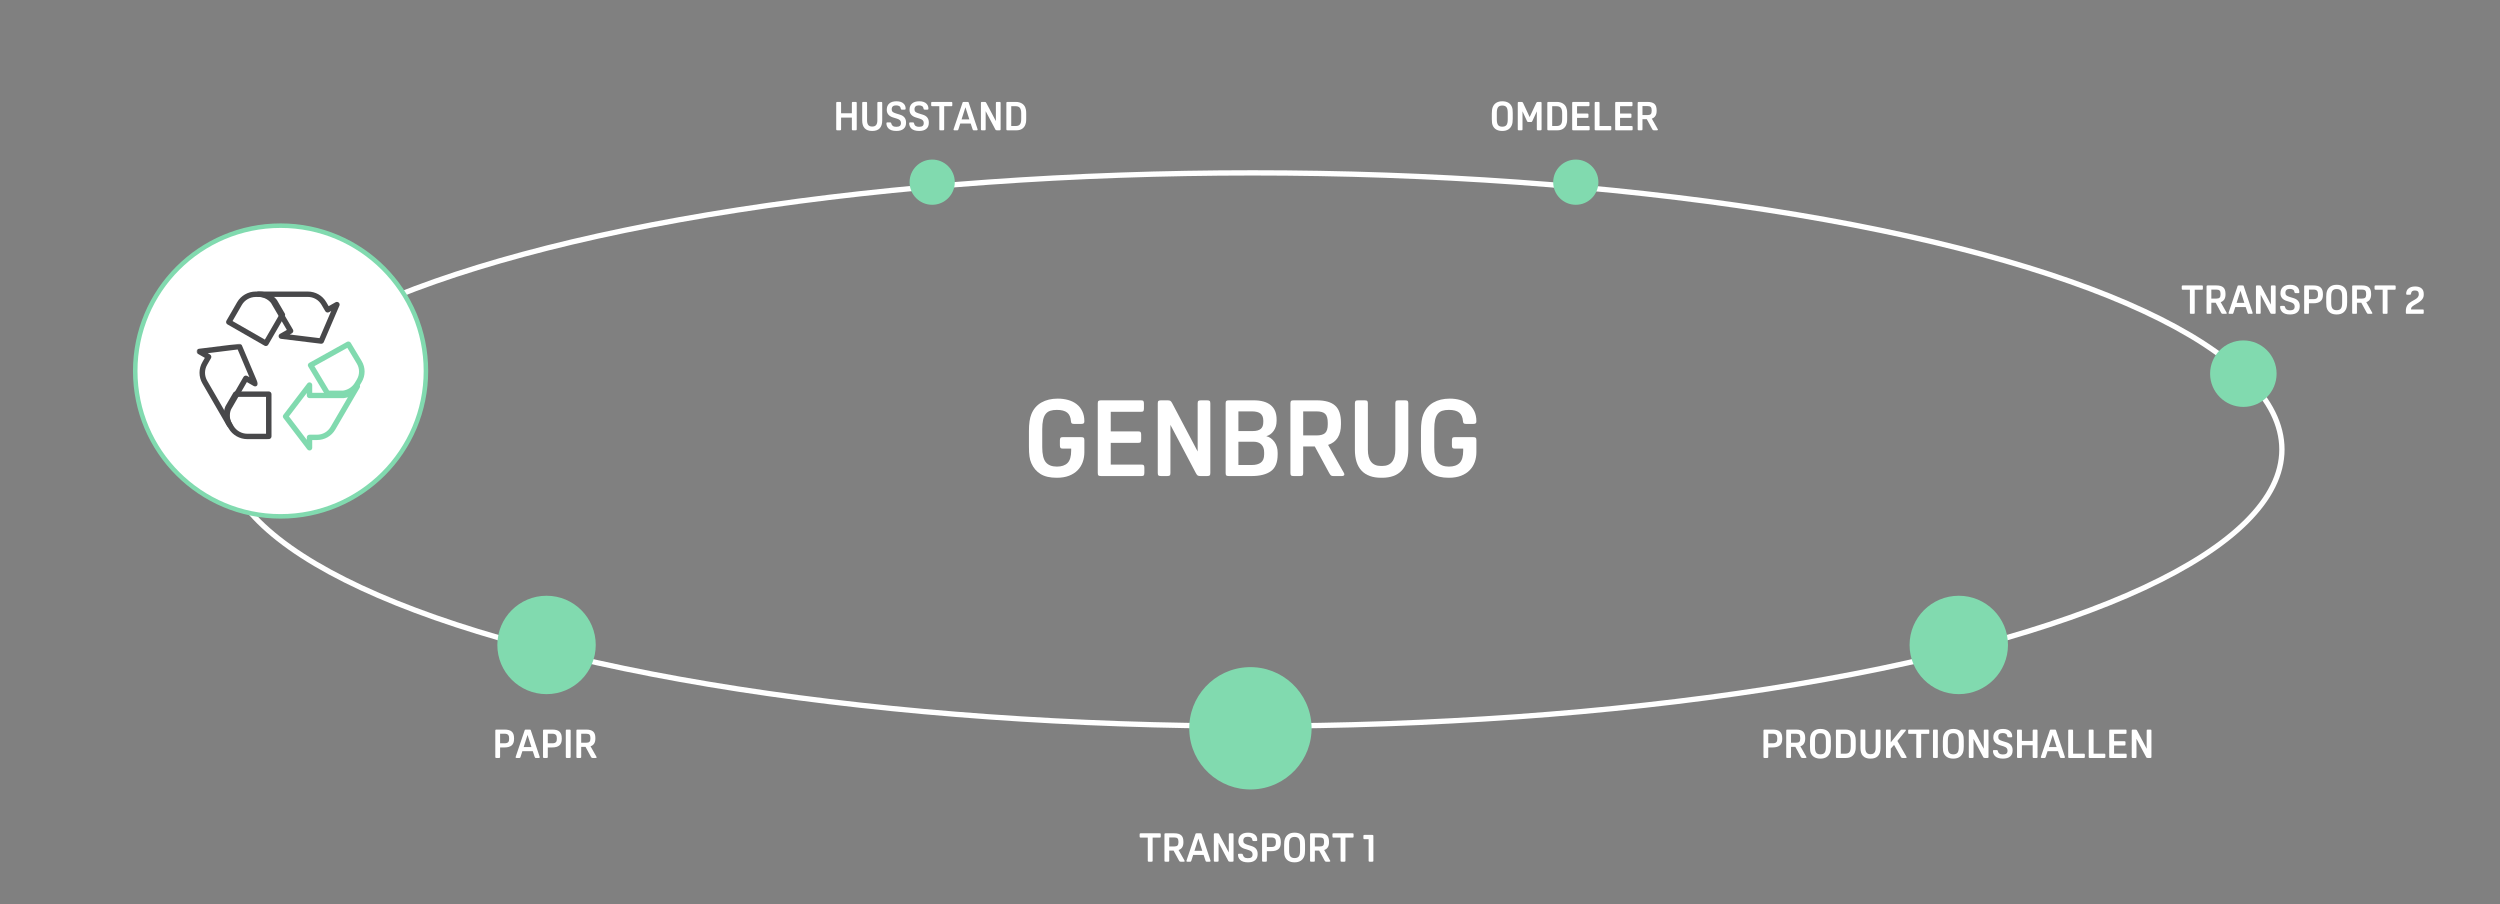 <?xml version="1.0" encoding="UTF-8"?>
<svg width="940px" height="340px" viewBox="0 0 940 340" version="1.1" xmlns="http://www.w3.org/2000/svg" xmlns:xlink="http://www.w3.org/1999/xlink">
    <rect x="0" y="0" width="940" height="340" fill="#808080" stroke="none"/>
    <title>Slider 7</title>
    <defs>
        <polygon id="path-1" points="0 0 23.054 0 23.054 31.592 0 31.592"></polygon>
    </defs>
    <g id="Page-1" stroke="none" stroke-width="1" fill="none" fill-rule="evenodd">
        <g id="Slider-7">
            <rect id="Rectangle" x="0" y="0" width="940" height="340"></rect>
            <ellipse id="Oval" stroke="#FFFFFF" stroke-width="2" cx="471" cy="169" rx="387" ry="104"></ellipse>
            <circle id="Oval" fill="#81DAAF" transform="translate(470.154, 273.84) rotate(-2) translate(-470.154, -273.84)" cx="470.154" cy="273.84" r="23"></circle>
            <g id="Produktionshallen" transform="translate(663.062, 274.08)" fill="#FFFFFF" fill-rule="nonzero">
                <path d="M1.8,6.96 L1.8,10.485 C1.8,10.665 1.768,10.783 1.702,10.838 C1.637,10.893 1.51,10.92 1.32,10.92 L0.48,10.92 C0.29,10.92 0.163,10.893 0.098,10.838 C0.033,10.783 0,10.665 0,10.485 L0,0.675 C0,0.495 0.033,0.378 0.098,0.323 C0.163,0.268 0.29,0.24 0.48,0.24 L3.465,0.24 C4.055,0.24 4.575,0.297 5.025,0.412 C5.475,0.527 5.85,0.715 6.15,0.975 C6.45,1.235 6.675,1.57 6.825,1.98 C6.975,2.39 7.05,2.895 7.05,3.495 L7.05,3.795 C7.05,4.885 6.747,5.685 6.143,6.195 C5.537,6.705 4.645,6.96 3.465,6.96 L1.8,6.96 Z M1.8,5.4 L3.465,5.4 C3.845,5.4 4.147,5.357 4.372,5.272 C4.598,5.188 4.77,5.07 4.89,4.92 C5.01,4.77 5.09,4.595 5.13,4.395 C5.17,4.195 5.19,3.985 5.19,3.765 L5.19,3.555 C5.19,3.305 5.17,3.075 5.13,2.865 C5.09,2.655 5.01,2.47 4.89,2.31 C4.77,2.15 4.598,2.025 4.372,1.935 C4.147,1.845 3.845,1.8 3.465,1.8 L1.8,1.8 L1.8,5.4 Z" id="Shape"></path>
                <path d="M10.365,6.75 L10.365,10.485 C10.365,10.655 10.335,10.77 10.275,10.83 C10.215,10.89 10.085,10.92 9.885,10.92 L9.045,10.92 C8.845,10.92 8.715,10.89 8.655,10.83 C8.595,10.77 8.565,10.655 8.565,10.485 L8.565,0.675 C8.565,0.505 8.595,0.39 8.655,0.33 C8.715,0.27 8.845,0.24 9.045,0.24 L12.255,0.24 C13.445,0.24 14.315,0.487 14.865,0.983 C15.415,1.478 15.69,2.27 15.69,3.36 L15.69,3.645 C15.69,5.165 15.085,6.125 13.875,6.525 L16.11,10.485 C16.15,10.565 16.17,10.63 16.17,10.68 C16.17,10.84 16.04,10.92 15.78,10.92 L14.655,10.92 C14.485,10.92 14.363,10.893 14.287,10.838 C14.213,10.783 14.125,10.665 14.025,10.485 L12,6.75 L10.365,6.75 Z M10.365,5.19 L12.24,5.19 C12.82,5.19 13.23,5.072 13.47,4.838 C13.71,4.603 13.83,4.2 13.83,3.63 L13.83,3.42 C13.83,2.82 13.713,2.4 13.477,2.16 C13.242,1.92 12.83,1.8 12.24,1.8 L10.365,1.8 L10.365,5.19 Z" id="Shape"></path>
                <path d="M21.42,1.605 C20.68,1.605 20.152,1.815 19.837,2.235 C19.523,2.655 19.365,3.35 19.365,4.32 L19.365,6.84 C19.365,7.81 19.523,8.505 19.837,8.925 C20.152,9.345 20.68,9.555 21.42,9.555 C22.16,9.555 22.688,9.345 23.003,8.925 C23.317,8.505 23.475,7.81 23.475,6.84 L23.475,4.32 C23.475,3.35 23.317,2.655 23.003,2.235 C22.688,1.815 22.16,1.605 21.42,1.605 Z M21.42,0 C22.31,0 23.058,0.172 23.663,0.517 C24.267,0.863 24.715,1.37 25.005,2.04 C25.135,2.33 25.225,2.655 25.275,3.015 C25.325,3.375 25.35,3.84 25.35,4.41 L25.35,6.6 C25.35,7.12 25.323,7.567 25.267,7.942 C25.212,8.318 25.125,8.66 25.005,8.97 C24.715,9.69 24.267,10.235 23.663,10.605 C23.058,10.975 22.31,11.16 21.42,11.16 C20.53,11.16 19.782,10.988 19.177,10.643 C18.573,10.297 18.125,9.79 17.835,9.12 C17.705,8.83 17.615,8.505 17.565,8.145 C17.515,7.785 17.49,7.32 17.49,6.75 L17.49,4.56 C17.49,4.04 17.517,3.592 17.573,3.217 C17.628,2.842 17.715,2.5 17.835,2.19 C18.125,1.47 18.573,0.925 19.177,0.555 C19.782,0.185 20.53,0 21.42,0 Z" id="Shape"></path>
                <path d="M30.78,0.24 C31.27,0.24 31.707,0.295 32.093,0.405 C32.477,0.515 32.818,0.662 33.112,0.848 C33.407,1.032 33.655,1.248 33.855,1.492 C34.055,1.738 34.215,2 34.335,2.28 C34.445,2.55 34.532,2.853 34.597,3.188 C34.663,3.522 34.695,3.975 34.695,4.545 L34.695,6.69 C34.695,7.25 34.663,7.695 34.597,8.025 C34.532,8.355 34.445,8.65 34.335,8.91 C34.225,9.18 34.075,9.438 33.885,9.682 C33.695,9.928 33.465,10.143 33.195,10.328 C32.925,10.512 32.608,10.658 32.242,10.762 C31.878,10.867 31.465,10.92 31.005,10.92 L27.72,10.92 C27.53,10.92 27.402,10.893 27.337,10.838 C27.273,10.783 27.24,10.665 27.24,10.485 L27.24,0.675 C27.24,0.495 27.273,0.378 27.337,0.323 C27.402,0.268 27.53,0.24 27.72,0.24 L30.78,0.24 Z M29.07,9.3 L30.75,9.3 C31.09,9.3 31.387,9.258 31.642,9.172 C31.898,9.088 32.112,8.945 32.288,8.745 C32.462,8.545 32.595,8.277 32.685,7.942 C32.775,7.607 32.82,7.19 32.82,6.69 L32.82,4.47 C32.82,3.98 32.773,3.567 32.678,3.232 C32.583,2.897 32.447,2.63 32.273,2.43 C32.097,2.23 31.883,2.085 31.628,1.995 C31.372,1.905 31.08,1.86 30.75,1.86 L29.07,1.86 L29.07,9.3 Z" id="Shape"></path>
                <path d="M44.01,7.2 C44.01,8.51 43.695,9.498 43.065,10.162 C42.435,10.828 41.515,11.16 40.305,11.16 L40.185,11.16 C38.975,11.16 38.055,10.828 37.425,10.162 C36.795,9.498 36.48,8.51 36.48,7.2 L36.48,0.675 C36.48,0.505 36.51,0.39 36.57,0.33 C36.63,0.27 36.76,0.24 36.96,0.24 L37.83,0.24 C38.03,0.24 38.16,0.27 38.22,0.33 C38.28,0.39 38.31,0.505 38.31,0.675 L38.31,7.185 C38.31,8.725 38.925,9.495 40.155,9.495 L40.335,9.495 C41.565,9.495 42.18,8.725 42.18,7.185 L42.18,0.675 C42.18,0.505 42.21,0.39 42.27,0.33 C42.33,0.27 42.46,0.24 42.66,0.24 L43.53,0.24 C43.73,0.24 43.86,0.27 43.92,0.33 C43.98,0.39 44.01,0.505 44.01,0.675 L44.01,7.2 Z" id="Path"></path>
                <path d="M50.355,4.515 L53.775,10.485 C53.815,10.565 53.835,10.63 53.835,10.68 C53.835,10.84 53.705,10.92 53.445,10.92 L52.275,10.92 C52.105,10.92 51.983,10.893 51.907,10.838 C51.833,10.783 51.745,10.665 51.645,10.485 L49.11,6 L47.865,7.41 L47.865,10.485 C47.865,10.655 47.835,10.77 47.775,10.83 C47.715,10.89 47.585,10.92 47.385,10.92 L46.545,10.92 C46.345,10.92 46.215,10.89 46.155,10.83 C46.095,10.77 46.065,10.655 46.065,10.485 L46.065,0.675 C46.065,0.505 46.095,0.39 46.155,0.33 C46.215,0.27 46.345,0.24 46.545,0.24 L47.385,0.24 C47.585,0.24 47.715,0.27 47.775,0.33 C47.835,0.39 47.865,0.505 47.865,0.675 L47.865,5.055 L51.36,0.675 C51.52,0.475 51.633,0.352 51.697,0.307 C51.763,0.263 51.865,0.24 52.005,0.24 L53.265,0.24 C53.465,0.24 53.565,0.32 53.565,0.48 C53.565,0.55 53.54,0.615 53.49,0.675 L50.355,4.515 Z" id="Path"></path>
                <path d="M57.465,1.86 L54.84,1.86 C54.66,1.86 54.542,1.827 54.487,1.762 C54.432,1.698 54.405,1.57 54.405,1.38 L54.405,0.72 C54.405,0.53 54.432,0.403 54.487,0.338 C54.542,0.273 54.66,0.24 54.84,0.24 L61.92,0.24 C62.1,0.24 62.218,0.273 62.273,0.338 C62.328,0.403 62.355,0.53 62.355,0.72 L62.355,1.38 C62.355,1.57 62.328,1.698 62.273,1.762 C62.218,1.827 62.1,1.86 61.92,1.86 L59.295,1.86 L59.295,10.485 C59.295,10.665 59.263,10.783 59.197,10.838 C59.133,10.893 59.005,10.92 58.815,10.92 L57.945,10.92 C57.755,10.92 57.627,10.893 57.562,10.838 C57.498,10.783 57.465,10.665 57.465,10.485 L57.465,1.86 Z" id="Path"></path>
                <path d="M65.565,10.485 C65.565,10.665 65.532,10.783 65.468,10.838 C65.403,10.893 65.275,10.92 65.085,10.92 L64.215,10.92 C64.025,10.92 63.898,10.893 63.833,10.838 C63.767,10.783 63.735,10.665 63.735,10.485 L63.735,0.675 C63.735,0.495 63.767,0.378 63.833,0.323 C63.898,0.268 64.025,0.24 64.215,0.24 L65.085,0.24 C65.275,0.24 65.403,0.268 65.468,0.323 C65.532,0.378 65.565,0.495 65.565,0.675 L65.565,10.485 Z" id="Path"></path>
                <path d="M71.385,1.605 C70.645,1.605 70.118,1.815 69.802,2.235 C69.487,2.655 69.33,3.35 69.33,4.32 L69.33,6.84 C69.33,7.81 69.487,8.505 69.802,8.925 C70.118,9.345 70.645,9.555 71.385,9.555 C72.125,9.555 72.653,9.345 72.968,8.925 C73.282,8.505 73.44,7.81 73.44,6.84 L73.44,4.32 C73.44,3.35 73.282,2.655 72.968,2.235 C72.653,1.815 72.125,1.605 71.385,1.605 Z M71.385,0 C72.275,0 73.022,0.172 73.627,0.517 C74.233,0.863 74.68,1.37 74.97,2.04 C75.1,2.33 75.19,2.655 75.24,3.015 C75.29,3.375 75.315,3.84 75.315,4.41 L75.315,6.6 C75.315,7.12 75.287,7.567 75.233,7.942 C75.177,8.318 75.09,8.66 74.97,8.97 C74.68,9.69 74.233,10.235 73.627,10.605 C73.022,10.975 72.275,11.16 71.385,11.16 C70.495,11.16 69.748,10.988 69.142,10.643 C68.537,10.297 68.09,9.79 67.8,9.12 C67.67,8.83 67.58,8.505 67.53,8.145 C67.48,7.785 67.455,7.32 67.455,6.75 L67.455,4.56 C67.455,4.04 67.483,3.592 67.537,3.217 C67.593,2.842 67.68,2.5 67.8,2.19 C68.09,1.47 68.537,0.925 69.142,0.555 C69.748,0.185 70.495,0 71.385,0 Z" id="Shape"></path>
                <path d="M78.99,3.705 L78.99,10.485 C78.99,10.665 78.957,10.783 78.892,10.838 C78.828,10.893 78.7,10.92 78.51,10.92 L77.685,10.92 C77.495,10.92 77.368,10.893 77.302,10.838 C77.237,10.783 77.205,10.665 77.205,10.485 L77.205,0.675 C77.205,0.495 77.237,0.378 77.302,0.323 C77.368,0.268 77.495,0.24 77.685,0.24 L78.555,0.24 C78.745,0.24 78.882,0.263 78.968,0.307 C79.052,0.352 79.145,0.47 79.245,0.66 L82.83,7.455 L82.83,0.675 C82.83,0.495 82.862,0.378 82.927,0.323 C82.993,0.268 83.12,0.24 83.31,0.24 L84.135,0.24 C84.325,0.24 84.453,0.268 84.517,0.323 C84.582,0.378 84.615,0.495 84.615,0.675 L84.615,10.485 C84.615,10.665 84.582,10.783 84.517,10.838 C84.453,10.893 84.325,10.92 84.135,10.92 L83.265,10.92 C83.075,10.92 82.938,10.898 82.853,10.852 C82.767,10.807 82.675,10.69 82.575,10.5 L78.99,3.705 Z" id="Path"></path>
                <path d="M88.125,8.31 C88.215,8.74 88.41,9.062 88.71,9.277 C89.01,9.492 89.435,9.6 89.985,9.6 C90.615,9.6 91.07,9.488 91.35,9.262 C91.63,9.037 91.77,8.67 91.77,8.16 C91.77,7.76 91.655,7.433 91.425,7.178 C91.195,6.923 90.825,6.715 90.315,6.555 L88.725,6.06 C87.985,5.83 87.418,5.475 87.022,4.995 C86.627,4.515 86.43,3.945 86.43,3.285 L86.43,3.15 C86.43,2.15 86.748,1.375 87.382,0.825 C88.017,0.275 88.92,0 90.09,0 C91.35,0 92.285,0.335 92.895,1.005 C93.315,1.485 93.525,2.065 93.525,2.745 C93.525,2.905 93.493,3.013 93.427,3.067 C93.362,3.123 93.235,3.15 93.045,3.15 L92.19,3.15 C92,3.15 91.875,3.125 91.815,3.075 C91.755,3.025 91.715,2.925 91.695,2.775 C91.605,1.955 91.02,1.545 89.94,1.545 C88.84,1.545 88.29,2.04 88.29,3.03 C88.29,3.23 88.315,3.405 88.365,3.555 C88.415,3.705 88.5,3.837 88.62,3.953 C88.74,4.067 88.897,4.173 89.093,4.268 C89.287,4.362 89.53,4.455 89.82,4.545 L91.41,5.04 C92.17,5.27 92.737,5.633 93.112,6.128 C93.487,6.622 93.675,7.225 93.675,7.935 L93.675,8.13 C93.675,9.1 93.36,9.848 92.73,10.373 C92.1,10.898 91.21,11.16 90.06,11.16 C88.7,11.16 87.705,10.845 87.075,10.215 C86.825,9.955 86.632,9.665 86.498,9.345 C86.362,9.025 86.295,8.69 86.295,8.34 C86.295,8.18 86.328,8.072 86.392,8.018 C86.457,7.963 86.585,7.935 86.775,7.935 L87.615,7.935 C87.795,7.935 87.918,7.96 87.983,8.01 C88.047,8.06 88.095,8.16 88.125,8.31 Z" id="Path"></path>
                <path d="M103.05,10.485 C103.05,10.665 103.017,10.783 102.953,10.838 C102.888,10.893 102.76,10.92 102.57,10.92 L101.7,10.92 C101.51,10.92 101.382,10.893 101.317,10.838 C101.252,10.783 101.22,10.665 101.22,10.485 L101.22,6.135 L97.17,6.135 L97.17,10.485 C97.17,10.665 97.138,10.783 97.073,10.838 C97.007,10.893 96.88,10.92 96.69,10.92 L95.82,10.92 C95.63,10.92 95.502,10.893 95.438,10.838 C95.373,10.783 95.34,10.665 95.34,10.485 L95.34,0.675 C95.34,0.495 95.373,0.378 95.438,0.323 C95.502,0.268 95.63,0.24 95.82,0.24 L96.69,0.24 C96.88,0.24 97.007,0.268 97.073,0.323 C97.138,0.378 97.17,0.495 97.17,0.675 L97.17,4.515 L101.22,4.515 L101.22,0.675 C101.22,0.495 101.252,0.378 101.317,0.323 C101.382,0.268 101.51,0.24 101.7,0.24 L102.57,0.24 C102.76,0.24 102.888,0.268 102.953,0.323 C103.017,0.378 103.05,0.495 103.05,0.675 L103.05,10.485 Z" id="Path"></path>
                <path d="M113.325,10.485 C113.345,10.565 113.355,10.62 113.355,10.65 C113.355,10.83 113.245,10.92 113.025,10.92 L111.975,10.92 C111.785,10.92 111.662,10.893 111.608,10.838 C111.552,10.783 111.495,10.665 111.435,10.485 L110.745,8.37 L106.815,8.37 L106.14,10.5 C106.08,10.68 106.022,10.795 105.968,10.845 C105.912,10.895 105.79,10.92 105.6,10.92 L104.61,10.92 C104.39,10.92 104.28,10.83 104.28,10.65 C104.28,10.62 104.29,10.565 104.31,10.485 L107.685,0.51 C107.725,0.39 107.78,0.315 107.85,0.285 C107.92,0.255 108.025,0.24 108.165,0.24 L109.515,0.24 C109.655,0.24 109.76,0.255 109.83,0.285 C109.9,0.315 109.955,0.39 109.995,0.51 L113.325,10.485 Z M107.31,6.81 L110.235,6.81 L108.765,2.25 L107.31,6.81 Z" id="Shape"></path>
                <path d="M120.84,10.44 C120.84,10.63 120.812,10.758 120.757,10.822 C120.703,10.887 120.585,10.92 120.405,10.92 L115.065,10.92 C114.875,10.92 114.748,10.893 114.683,10.838 C114.618,10.783 114.585,10.665 114.585,10.485 L114.585,0.675 C114.585,0.495 114.618,0.378 114.683,0.323 C114.748,0.268 114.875,0.24 115.065,0.24 L115.935,0.24 C116.125,0.24 116.252,0.268 116.317,0.323 C116.382,0.378 116.415,0.495 116.415,0.675 L116.415,9.3 L120.405,9.3 C120.585,9.3 120.703,9.332 120.757,9.398 C120.812,9.463 120.84,9.59 120.84,9.78 L120.84,10.44 Z" id="Path"></path>
                <path d="M128.55,10.44 C128.55,10.63 128.523,10.758 128.468,10.822 C128.412,10.887 128.295,10.92 128.115,10.92 L122.775,10.92 C122.585,10.92 122.457,10.893 122.392,10.838 C122.328,10.783 122.295,10.665 122.295,10.485 L122.295,0.675 C122.295,0.495 122.328,0.378 122.392,0.323 C122.457,0.268 122.585,0.24 122.775,0.24 L123.645,0.24 C123.835,0.24 123.963,0.268 124.028,0.323 C124.093,0.378 124.125,0.495 124.125,0.675 L124.125,9.3 L128.115,9.3 C128.295,9.3 128.412,9.332 128.468,9.398 C128.523,9.463 128.55,9.59 128.55,9.78 L128.55,10.44 Z" id="Path"></path>
                <path d="M136.575,10.44 C136.575,10.63 136.548,10.758 136.493,10.822 C136.438,10.887 136.32,10.92 136.14,10.92 L130.485,10.92 C130.295,10.92 130.167,10.893 130.102,10.838 C130.037,10.783 130.005,10.665 130.005,10.485 L130.005,0.675 C130.005,0.495 130.037,0.378 130.102,0.323 C130.167,0.268 130.295,0.24 130.485,0.24 L136.08,0.24 C136.26,0.24 136.377,0.273 136.433,0.338 C136.488,0.403 136.515,0.53 136.515,0.72 L136.515,1.38 C136.515,1.57 136.488,1.698 136.433,1.762 C136.377,1.827 136.26,1.86 136.08,1.86 L131.835,1.86 L131.835,4.62 L135.69,4.62 C135.87,4.62 135.988,4.652 136.042,4.718 C136.097,4.782 136.125,4.91 136.125,5.1 L136.125,5.76 C136.125,5.95 136.097,6.077 136.042,6.143 C135.988,6.207 135.87,6.24 135.69,6.24 L131.835,6.24 L131.835,9.3 L136.14,9.3 C136.32,9.3 136.438,9.332 136.493,9.398 C136.548,9.463 136.575,9.59 136.575,9.78 L136.575,10.44 Z" id="Path"></path>
                <path d="M140.25,3.705 L140.25,10.485 C140.25,10.665 140.218,10.783 140.153,10.838 C140.088,10.893 139.96,10.92 139.77,10.92 L138.945,10.92 C138.755,10.92 138.627,10.893 138.562,10.838 C138.498,10.783 138.465,10.665 138.465,10.485 L138.465,0.675 C138.465,0.495 138.498,0.378 138.562,0.323 C138.627,0.268 138.755,0.24 138.945,0.24 L139.815,0.24 C140.005,0.24 140.143,0.263 140.227,0.307 C140.312,0.352 140.405,0.47 140.505,0.66 L144.09,7.455 L144.09,0.675 C144.09,0.495 144.123,0.378 144.188,0.323 C144.252,0.268 144.38,0.24 144.57,0.24 L145.395,0.24 C145.585,0.24 145.713,0.268 145.778,0.323 C145.843,0.378 145.875,0.495 145.875,0.675 L145.875,10.485 C145.875,10.665 145.843,10.783 145.778,10.838 C145.713,10.893 145.585,10.92 145.395,10.92 L144.525,10.92 C144.335,10.92 144.197,10.898 144.113,10.852 C144.028,10.807 143.935,10.69 143.835,10.5 L140.25,3.705 Z" id="Path"></path>
            </g>
            <g id="transport-1" transform="translate(428.502, 313.08)" fill="#FFFFFF" fill-rule="nonzero">
                <path d="M3.06,1.86 L0.435,1.86 C0.255,1.86 0.138,1.827 0.083,1.762 C0.028,1.698 0,1.57 0,1.38 L0,0.72 C0,0.53 0.028,0.403 0.083,0.338 C0.138,0.273 0.255,0.24 0.435,0.24 L7.515,0.24 C7.695,0.24 7.812,0.273 7.867,0.338 C7.923,0.403 7.95,0.53 7.95,0.72 L7.95,1.38 C7.95,1.57 7.923,1.698 7.867,1.762 C7.812,1.827 7.695,1.86 7.515,1.86 L4.89,1.86 L4.89,10.485 C4.89,10.665 4.857,10.783 4.793,10.838 C4.728,10.893 4.6,10.92 4.41,10.92 L3.54,10.92 C3.35,10.92 3.223,10.893 3.158,10.838 C3.092,10.783 3.06,10.665 3.06,10.485 L3.06,1.86 Z" id="Path"></path>
                <path d="M11.13,6.75 L11.13,10.485 C11.13,10.655 11.1,10.77 11.04,10.83 C10.98,10.89 10.85,10.92 10.65,10.92 L9.81,10.92 C9.61,10.92 9.48,10.89 9.42,10.83 C9.36,10.77 9.33,10.655 9.33,10.485 L9.33,0.675 C9.33,0.505 9.36,0.39 9.42,0.33 C9.48,0.27 9.61,0.24 9.81,0.24 L13.02,0.24 C14.21,0.24 15.08,0.487 15.63,0.983 C16.18,1.478 16.455,2.27 16.455,3.36 L16.455,3.645 C16.455,5.165 15.85,6.125 14.64,6.525 L16.875,10.485 C16.915,10.565 16.935,10.63 16.935,10.68 C16.935,10.84 16.805,10.92 16.545,10.92 L15.42,10.92 C15.25,10.92 15.127,10.893 15.053,10.838 C14.977,10.783 14.89,10.665 14.79,10.485 L12.765,6.75 L11.13,6.75 Z M11.13,5.19 L13.005,5.19 C13.585,5.19 13.995,5.072 14.235,4.838 C14.475,4.603 14.595,4.2 14.595,3.63 L14.595,3.42 C14.595,2.82 14.477,2.4 14.242,2.16 C14.008,1.92 13.595,1.8 13.005,1.8 L11.13,1.8 L11.13,5.19 Z" id="Shape"></path>
                <path d="M26.64,10.485 C26.66,10.565 26.67,10.62 26.67,10.65 C26.67,10.83 26.56,10.92 26.34,10.92 L25.29,10.92 C25.1,10.92 24.977,10.893 24.922,10.838 C24.867,10.783 24.81,10.665 24.75,10.485 L24.06,8.37 L20.13,8.37 L19.455,10.5 C19.395,10.68 19.337,10.795 19.282,10.845 C19.227,10.895 19.105,10.92 18.915,10.92 L17.925,10.92 C17.705,10.92 17.595,10.83 17.595,10.65 C17.595,10.62 17.605,10.565 17.625,10.485 L21,0.51 C21.04,0.39 21.095,0.315 21.165,0.285 C21.235,0.255 21.34,0.24 21.48,0.24 L22.83,0.24 C22.97,0.24 23.075,0.255 23.145,0.285 C23.215,0.315 23.27,0.39 23.31,0.51 L26.64,10.485 Z M20.625,6.81 L23.55,6.81 L22.08,2.25 L20.625,6.81 Z" id="Shape"></path>
                <path d="M29.685,3.705 L29.685,10.485 C29.685,10.665 29.652,10.783 29.587,10.838 C29.523,10.893 29.395,10.92 29.205,10.92 L28.38,10.92 C28.19,10.92 28.062,10.893 27.997,10.838 C27.933,10.783 27.9,10.665 27.9,10.485 L27.9,0.675 C27.9,0.495 27.933,0.378 27.997,0.323 C28.062,0.268 28.19,0.24 28.38,0.24 L29.25,0.24 C29.44,0.24 29.578,0.263 29.663,0.307 C29.747,0.352 29.84,0.47 29.94,0.66 L33.525,7.455 L33.525,0.675 C33.525,0.495 33.557,0.378 33.623,0.323 C33.688,0.268 33.815,0.24 34.005,0.24 L34.83,0.24 C35.02,0.24 35.148,0.268 35.212,0.323 C35.278,0.378 35.31,0.495 35.31,0.675 L35.31,10.485 C35.31,10.665 35.278,10.783 35.212,10.838 C35.148,10.893 35.02,10.92 34.83,10.92 L33.96,10.92 C33.77,10.92 33.633,10.898 33.547,10.852 C33.462,10.807 33.37,10.69 33.27,10.5 L29.685,3.705 Z" id="Path"></path>
                <path d="M38.82,8.31 C38.91,8.74 39.105,9.062 39.405,9.277 C39.705,9.492 40.13,9.6 40.68,9.6 C41.31,9.6 41.765,9.488 42.045,9.262 C42.325,9.037 42.465,8.67 42.465,8.16 C42.465,7.76 42.35,7.433 42.12,7.178 C41.89,6.923 41.52,6.715 41.01,6.555 L39.42,6.06 C38.68,5.83 38.112,5.475 37.718,4.995 C37.322,4.515 37.125,3.945 37.125,3.285 L37.125,3.15 C37.125,2.15 37.443,1.375 38.078,0.825 C38.712,0.275 39.615,0 40.785,0 C42.045,0 42.98,0.335 43.59,1.005 C44.01,1.485 44.22,2.065 44.22,2.745 C44.22,2.905 44.188,3.013 44.123,3.067 C44.057,3.123 43.93,3.15 43.74,3.15 L42.885,3.15 C42.695,3.15 42.57,3.125 42.51,3.075 C42.45,3.025 42.41,2.925 42.39,2.775 C42.3,1.955 41.715,1.545 40.635,1.545 C39.535,1.545 38.985,2.04 38.985,3.03 C38.985,3.23 39.01,3.405 39.06,3.555 C39.11,3.705 39.195,3.837 39.315,3.953 C39.435,4.067 39.593,4.173 39.788,4.268 C39.983,4.362 40.225,4.455 40.515,4.545 L42.105,5.04 C42.865,5.27 43.432,5.633 43.807,6.128 C44.182,6.622 44.37,7.225 44.37,7.935 L44.37,8.13 C44.37,9.1 44.055,9.848 43.425,10.373 C42.795,10.898 41.905,11.16 40.755,11.16 C39.395,11.16 38.4,10.845 37.77,10.215 C37.52,9.955 37.328,9.665 37.193,9.345 C37.057,9.025 36.99,8.69 36.99,8.34 C36.99,8.18 37.023,8.072 37.087,8.018 C37.153,7.963 37.28,7.935 37.47,7.935 L38.31,7.935 C38.49,7.935 38.612,7.96 38.678,8.01 C38.742,8.06 38.79,8.16 38.82,8.31 Z" id="Path"></path>
                <path d="M47.835,6.96 L47.835,10.485 C47.835,10.665 47.803,10.783 47.737,10.838 C47.672,10.893 47.545,10.92 47.355,10.92 L46.515,10.92 C46.325,10.92 46.197,10.893 46.133,10.838 C46.068,10.783 46.035,10.665 46.035,10.485 L46.035,0.675 C46.035,0.495 46.068,0.378 46.133,0.323 C46.197,0.268 46.325,0.24 46.515,0.24 L49.5,0.24 C50.09,0.24 50.61,0.297 51.06,0.412 C51.51,0.527 51.885,0.715 52.185,0.975 C52.485,1.235 52.71,1.57 52.86,1.98 C53.01,2.39 53.085,2.895 53.085,3.495 L53.085,3.795 C53.085,4.885 52.782,5.685 52.178,6.195 C51.572,6.705 50.68,6.96 49.5,6.96 L47.835,6.96 Z M47.835,5.4 L49.5,5.4 C49.88,5.4 50.182,5.357 50.407,5.272 C50.633,5.188 50.805,5.07 50.925,4.92 C51.045,4.77 51.125,4.595 51.165,4.395 C51.205,4.195 51.225,3.985 51.225,3.765 L51.225,3.555 C51.225,3.305 51.205,3.075 51.165,2.865 C51.125,2.655 51.045,2.47 50.925,2.31 C50.805,2.15 50.633,2.025 50.407,1.935 C50.182,1.845 49.88,1.8 49.5,1.8 L47.835,1.8 L47.835,5.4 Z" id="Shape"></path>
                <path d="M58.26,1.605 C57.52,1.605 56.992,1.815 56.678,2.235 C56.362,2.655 56.205,3.35 56.205,4.32 L56.205,6.84 C56.205,7.81 56.362,8.505 56.678,8.925 C56.992,9.345 57.52,9.555 58.26,9.555 C59,9.555 59.528,9.345 59.843,8.925 C60.157,8.505 60.315,7.81 60.315,6.84 L60.315,4.32 C60.315,3.35 60.157,2.655 59.843,2.235 C59.528,1.815 59,1.605 58.26,1.605 Z M58.26,0 C59.15,0 59.898,0.172 60.502,0.517 C61.108,0.863 61.555,1.37 61.845,2.04 C61.975,2.33 62.065,2.655 62.115,3.015 C62.165,3.375 62.19,3.84 62.19,4.41 L62.19,6.6 C62.19,7.12 62.163,7.567 62.108,7.942 C62.053,8.318 61.965,8.66 61.845,8.97 C61.555,9.69 61.108,10.235 60.502,10.605 C59.898,10.975 59.15,11.16 58.26,11.16 C57.37,11.16 56.623,10.988 56.017,10.643 C55.413,10.297 54.965,9.79 54.675,9.12 C54.545,8.83 54.455,8.505 54.405,8.145 C54.355,7.785 54.33,7.32 54.33,6.75 L54.33,4.56 C54.33,4.04 54.358,3.592 54.413,3.217 C54.468,2.842 54.555,2.5 54.675,2.19 C54.965,1.47 55.413,0.925 56.017,0.555 C56.623,0.185 57.37,0 58.26,0 Z" id="Shape"></path>
                <path d="M65.88,6.75 L65.88,10.485 C65.88,10.655 65.85,10.77 65.79,10.83 C65.73,10.89 65.6,10.92 65.4,10.92 L64.56,10.92 C64.36,10.92 64.23,10.89 64.17,10.83 C64.11,10.77 64.08,10.655 64.08,10.485 L64.08,0.675 C64.08,0.505 64.11,0.39 64.17,0.33 C64.23,0.27 64.36,0.24 64.56,0.24 L67.77,0.24 C68.96,0.24 69.83,0.487 70.38,0.983 C70.93,1.478 71.205,2.27 71.205,3.36 L71.205,3.645 C71.205,5.165 70.6,6.125 69.39,6.525 L71.625,10.485 C71.665,10.565 71.685,10.63 71.685,10.68 C71.685,10.84 71.555,10.92 71.295,10.92 L70.17,10.92 C70,10.92 69.877,10.893 69.802,10.838 C69.728,10.783 69.64,10.665 69.54,10.485 L67.515,6.75 L65.88,6.75 Z M65.88,5.19 L67.755,5.19 C68.335,5.19 68.745,5.072 68.985,4.838 C69.225,4.603 69.345,4.2 69.345,3.63 L69.345,3.42 C69.345,2.82 69.228,2.4 68.993,2.16 C68.757,1.92 68.345,1.8 67.755,1.8 L65.88,1.8 L65.88,5.19 Z" id="Shape"></path>
                <path d="M75.555,1.86 L72.93,1.86 C72.75,1.86 72.632,1.827 72.578,1.762 C72.522,1.698 72.495,1.57 72.495,1.38 L72.495,0.72 C72.495,0.53 72.522,0.403 72.578,0.338 C72.632,0.273 72.75,0.24 72.93,0.24 L80.01,0.24 C80.19,0.24 80.308,0.273 80.362,0.338 C80.418,0.403 80.445,0.53 80.445,0.72 L80.445,1.38 C80.445,1.57 80.418,1.698 80.362,1.762 C80.308,1.827 80.19,1.86 80.01,1.86 L77.385,1.86 L77.385,10.485 C77.385,10.665 77.353,10.783 77.287,10.838 C77.222,10.893 77.095,10.92 76.905,10.92 L76.035,10.92 C75.845,10.92 75.718,10.893 75.653,10.838 C75.588,10.783 75.555,10.665 75.555,10.485 L75.555,1.86 Z" id="Path"></path>
                <path d="M87.885,10.485 C87.885,10.665 87.853,10.783 87.787,10.838 C87.722,10.893 87.595,10.92 87.405,10.92 L86.58,10.92 C86.39,10.92 86.263,10.893 86.198,10.838 C86.132,10.783 86.1,10.665 86.1,10.485 L86.1,2.46 L84.57,2.46 C84.39,2.46 84.272,2.428 84.218,2.362 C84.162,2.297 84.135,2.17 84.135,1.98 L84.135,1.32 C84.135,1.13 84.162,1.002 84.218,0.938 C84.272,0.873 84.39,0.84 84.57,0.84 L87.405,0.84 C87.595,0.84 87.722,0.868 87.787,0.922 C87.853,0.978 87.885,1.095 87.885,1.275 L87.885,10.485 Z" id="Path"></path>
            </g>
            <g id="PAPIR" transform="translate(186.235, 274.32)" fill="#FFFFFF" fill-rule="nonzero">
                <path d="M1.8,6.72 L1.8,10.245 C1.8,10.425 1.768,10.543 1.702,10.598 C1.637,10.652 1.51,10.68 1.32,10.68 L0.48,10.68 C0.29,10.68 0.163,10.652 0.098,10.598 C0.033,10.543 0,10.425 0,10.245 L0,0.435 C0,0.255 0.033,0.138 0.098,0.083 C0.163,0.028 0.29,4.54747351e-13 0.48,4.54747351e-13 L3.465,4.54747351e-13 C4.055,4.54747351e-13 4.575,0.058 5.025,0.172 C5.475,0.287 5.85,0.475 6.15,0.735 C6.45,0.995 6.675,1.33 6.825,1.74 C6.975,2.15 7.05,2.655 7.05,3.255 L7.05,3.555 C7.05,4.645 6.747,5.445 6.143,5.955 C5.537,6.465 4.645,6.72 3.465,6.72 L1.8,6.72 Z M1.8,5.16 L3.465,5.16 C3.845,5.16 4.147,5.117 4.372,5.032 C4.598,4.947 4.77,4.83 4.89,4.68 C5.01,4.53 5.09,4.355 5.13,4.155 C5.17,3.955 5.19,3.745 5.19,3.525 L5.19,3.315 C5.19,3.065 5.17,2.835 5.13,2.625 C5.09,2.415 5.01,2.23 4.89,2.07 C4.77,1.91 4.598,1.785 4.372,1.695 C4.147,1.605 3.845,1.56 3.465,1.56 L1.8,1.56 L1.8,5.16 Z" id="Shape"></path>
                <path d="M16.68,10.245 C16.7,10.325 16.71,10.38 16.71,10.41 C16.71,10.59 16.6,10.68 16.38,10.68 L15.33,10.68 C15.14,10.68 15.018,10.652 14.963,10.598 C14.908,10.543 14.85,10.425 14.79,10.245 L14.1,8.13 L10.17,8.13 L9.495,10.26 C9.435,10.44 9.377,10.555 9.322,10.605 C9.268,10.655 9.145,10.68 8.955,10.68 L7.965,10.68 C7.745,10.68 7.635,10.59 7.635,10.41 C7.635,10.38 7.645,10.325 7.665,10.245 L11.04,0.27 C11.08,0.15 11.135,0.075 11.205,0.045 C11.275,0.015 11.38,4.54747351e-13 11.52,4.54747351e-13 L12.87,4.54747351e-13 C13.01,4.54747351e-13 13.115,0.015 13.185,0.045 C13.255,0.075 13.31,0.15 13.35,0.27 L16.68,10.245 Z M10.665,6.57 L13.59,6.57 L12.12,2.01 L10.665,6.57 Z" id="Shape"></path>
                <path d="M19.74,6.72 L19.74,10.245 C19.74,10.425 19.707,10.543 19.642,10.598 C19.578,10.652 19.45,10.68 19.26,10.68 L18.42,10.68 C18.23,10.68 18.102,10.652 18.038,10.598 C17.973,10.543 17.94,10.425 17.94,10.245 L17.94,0.435 C17.94,0.255 17.973,0.138 18.038,0.083 C18.102,0.028 18.23,4.54747351e-13 18.42,4.54747351e-13 L21.405,4.54747351e-13 C21.995,4.54747351e-13 22.515,0.058 22.965,0.172 C23.415,0.287 23.79,0.475 24.09,0.735 C24.39,0.995 24.615,1.33 24.765,1.74 C24.915,2.15 24.99,2.655 24.99,3.255 L24.99,3.555 C24.99,4.645 24.688,5.445 24.082,5.955 C23.477,6.465 22.585,6.72 21.405,6.72 L19.74,6.72 Z M19.74,5.16 L21.405,5.16 C21.785,5.16 22.087,5.117 22.312,5.032 C22.538,4.947 22.71,4.83 22.83,4.68 C22.95,4.53 23.03,4.355 23.07,4.155 C23.11,3.955 23.13,3.745 23.13,3.525 L23.13,3.315 C23.13,3.065 23.11,2.835 23.07,2.625 C23.03,2.415 22.95,2.23 22.83,2.07 C22.71,1.91 22.538,1.785 22.312,1.695 C22.087,1.605 21.785,1.56 21.405,1.56 L19.74,1.56 L19.74,5.16 Z" id="Shape"></path>
                <path d="M28.335,10.245 C28.335,10.425 28.302,10.543 28.238,10.598 C28.172,10.652 28.045,10.68 27.855,10.68 L26.985,10.68 C26.795,10.68 26.668,10.652 26.602,10.598 C26.538,10.543 26.505,10.425 26.505,10.245 L26.505,0.435 C26.505,0.255 26.538,0.138 26.602,0.083 C26.668,0.028 26.795,4.54747351e-13 26.985,4.54747351e-13 L27.855,4.54747351e-13 C28.045,4.54747351e-13 28.172,0.028 28.238,0.083 C28.302,0.138 28.335,0.255 28.335,0.435 L28.335,10.245 Z" id="Path"></path>
                <path d="M32.295,6.51 L32.295,10.245 C32.295,10.415 32.265,10.53 32.205,10.59 C32.145,10.65 32.015,10.68 31.815,10.68 L30.975,10.68 C30.775,10.68 30.645,10.65 30.585,10.59 C30.525,10.53 30.495,10.415 30.495,10.245 L30.495,0.435 C30.495,0.265 30.525,0.15 30.585,0.09 C30.645,0.03 30.775,4.54747351e-13 30.975,4.54747351e-13 L34.185,4.54747351e-13 C35.375,4.54747351e-13 36.245,0.247 36.795,0.743 C37.345,1.238 37.62,2.03 37.62,3.12 L37.62,3.405 C37.62,4.925 37.015,5.885 35.805,6.285 L38.04,10.245 C38.08,10.325 38.1,10.39 38.1,10.44 C38.1,10.6 37.97,10.68 37.71,10.68 L36.585,10.68 C36.415,10.68 36.292,10.652 36.218,10.598 C36.142,10.543 36.055,10.425 35.955,10.245 L33.93,6.51 L32.295,6.51 Z M32.295,4.95 L34.17,4.95 C34.75,4.95 35.16,4.832 35.4,4.598 C35.64,4.362 35.76,3.96 35.76,3.39 L35.76,3.18 C35.76,2.58 35.642,2.16 35.407,1.92 C35.172,1.68 34.76,1.56 34.17,1.56 L32.295,1.56 L32.295,4.95 Z" id="Shape"></path>
            </g>
            <g id="transport-2" transform="translate(820.332, 107.08)" fill="#FFFFFF" fill-rule="nonzero">
                <path d="M3.06,1.86 L0.435,1.86 C0.255,1.86 0.138,1.827 0.083,1.762 C0.028,1.698 0,1.57 0,1.38 L0,0.72 C0,0.53 0.028,0.403 0.083,0.338 C0.138,0.273 0.255,0.24 0.435,0.24 L7.515,0.24 C7.695,0.24 7.812,0.273 7.867,0.338 C7.923,0.403 7.95,0.53 7.95,0.72 L7.95,1.38 C7.95,1.57 7.923,1.698 7.867,1.762 C7.812,1.827 7.695,1.86 7.515,1.86 L4.89,1.86 L4.89,10.485 C4.89,10.665 4.857,10.783 4.793,10.838 C4.728,10.893 4.6,10.92 4.41,10.92 L3.54,10.92 C3.35,10.92 3.223,10.893 3.158,10.838 C3.092,10.783 3.06,10.665 3.06,10.485 L3.06,1.86 Z" id="Path"></path>
                <path d="M11.13,6.75 L11.13,10.485 C11.13,10.655 11.1,10.77 11.04,10.83 C10.98,10.89 10.85,10.92 10.65,10.92 L9.81,10.92 C9.61,10.92 9.48,10.89 9.42,10.83 C9.36,10.77 9.33,10.655 9.33,10.485 L9.33,0.675 C9.33,0.505 9.36,0.39 9.42,0.33 C9.48,0.27 9.61,0.24 9.81,0.24 L13.02,0.24 C14.21,0.24 15.08,0.487 15.63,0.983 C16.18,1.478 16.455,2.27 16.455,3.36 L16.455,3.645 C16.455,5.165 15.85,6.125 14.64,6.525 L16.875,10.485 C16.915,10.565 16.935,10.63 16.935,10.68 C16.935,10.84 16.805,10.92 16.545,10.92 L15.42,10.92 C15.25,10.92 15.127,10.893 15.053,10.838 C14.977,10.783 14.89,10.665 14.79,10.485 L12.765,6.75 L11.13,6.75 Z M11.13,5.19 L13.005,5.19 C13.585,5.19 13.995,5.072 14.235,4.838 C14.475,4.603 14.595,4.2 14.595,3.63 L14.595,3.42 C14.595,2.82 14.477,2.4 14.242,2.16 C14.008,1.92 13.595,1.8 13.005,1.8 L11.13,1.8 L11.13,5.19 Z" id="Shape"></path>
                <path d="M26.64,10.485 C26.66,10.565 26.67,10.62 26.67,10.65 C26.67,10.83 26.56,10.92 26.34,10.92 L25.29,10.92 C25.1,10.92 24.977,10.893 24.922,10.838 C24.867,10.783 24.81,10.665 24.75,10.485 L24.06,8.37 L20.13,8.37 L19.455,10.5 C19.395,10.68 19.337,10.795 19.282,10.845 C19.227,10.895 19.105,10.92 18.915,10.92 L17.925,10.92 C17.705,10.92 17.595,10.83 17.595,10.65 C17.595,10.62 17.605,10.565 17.625,10.485 L21,0.51 C21.04,0.39 21.095,0.315 21.165,0.285 C21.235,0.255 21.34,0.24 21.48,0.24 L22.83,0.24 C22.97,0.24 23.075,0.255 23.145,0.285 C23.215,0.315 23.27,0.39 23.31,0.51 L26.64,10.485 Z M20.625,6.81 L23.55,6.81 L22.08,2.25 L20.625,6.81 Z" id="Shape"></path>
                <path d="M29.685,3.705 L29.685,10.485 C29.685,10.665 29.652,10.783 29.587,10.838 C29.523,10.893 29.395,10.92 29.205,10.92 L28.38,10.92 C28.19,10.92 28.062,10.893 27.997,10.838 C27.933,10.783 27.9,10.665 27.9,10.485 L27.9,0.675 C27.9,0.495 27.933,0.378 27.997,0.323 C28.062,0.268 28.19,0.24 28.38,0.24 L29.25,0.24 C29.44,0.24 29.578,0.263 29.663,0.307 C29.747,0.352 29.84,0.47 29.94,0.66 L33.525,7.455 L33.525,0.675 C33.525,0.495 33.557,0.378 33.623,0.323 C33.688,0.268 33.815,0.24 34.005,0.24 L34.83,0.24 C35.02,0.24 35.148,0.268 35.212,0.323 C35.278,0.378 35.31,0.495 35.31,0.675 L35.31,10.485 C35.31,10.665 35.278,10.783 35.212,10.838 C35.148,10.893 35.02,10.92 34.83,10.92 L33.96,10.92 C33.77,10.92 33.633,10.898 33.547,10.852 C33.462,10.807 33.37,10.69 33.27,10.5 L29.685,3.705 Z" id="Path"></path>
                <path d="M38.82,8.31 C38.91,8.74 39.105,9.062 39.405,9.277 C39.705,9.492 40.13,9.6 40.68,9.6 C41.31,9.6 41.765,9.488 42.045,9.262 C42.325,9.037 42.465,8.67 42.465,8.16 C42.465,7.76 42.35,7.433 42.12,7.178 C41.89,6.923 41.52,6.715 41.01,6.555 L39.42,6.06 C38.68,5.83 38.112,5.475 37.718,4.995 C37.322,4.515 37.125,3.945 37.125,3.285 L37.125,3.15 C37.125,2.15 37.443,1.375 38.078,0.825 C38.712,0.275 39.615,0 40.785,0 C42.045,0 42.98,0.335 43.59,1.005 C44.01,1.485 44.22,2.065 44.22,2.745 C44.22,2.905 44.188,3.013 44.123,3.067 C44.057,3.123 43.93,3.15 43.74,3.15 L42.885,3.15 C42.695,3.15 42.57,3.125 42.51,3.075 C42.45,3.025 42.41,2.925 42.39,2.775 C42.3,1.955 41.715,1.545 40.635,1.545 C39.535,1.545 38.985,2.04 38.985,3.03 C38.985,3.23 39.01,3.405 39.06,3.555 C39.11,3.705 39.195,3.837 39.315,3.953 C39.435,4.067 39.593,4.173 39.788,4.268 C39.983,4.362 40.225,4.455 40.515,4.545 L42.105,5.04 C42.865,5.27 43.432,5.633 43.807,6.128 C44.182,6.622 44.37,7.225 44.37,7.935 L44.37,8.13 C44.37,9.1 44.055,9.848 43.425,10.373 C42.795,10.898 41.905,11.16 40.755,11.16 C39.395,11.16 38.4,10.845 37.77,10.215 C37.52,9.955 37.328,9.665 37.193,9.345 C37.057,9.025 36.99,8.69 36.99,8.34 C36.99,8.18 37.023,8.072 37.087,8.018 C37.153,7.963 37.28,7.935 37.47,7.935 L38.31,7.935 C38.49,7.935 38.612,7.96 38.678,8.01 C38.742,8.06 38.79,8.16 38.82,8.31 Z" id="Path"></path>
                <path d="M47.835,6.96 L47.835,10.485 C47.835,10.665 47.803,10.783 47.737,10.838 C47.672,10.893 47.545,10.92 47.355,10.92 L46.515,10.92 C46.325,10.92 46.197,10.893 46.133,10.838 C46.068,10.783 46.035,10.665 46.035,10.485 L46.035,0.675 C46.035,0.495 46.068,0.378 46.133,0.323 C46.197,0.268 46.325,0.24 46.515,0.24 L49.5,0.24 C50.09,0.24 50.61,0.297 51.06,0.412 C51.51,0.527 51.885,0.715 52.185,0.975 C52.485,1.235 52.71,1.57 52.86,1.98 C53.01,2.39 53.085,2.895 53.085,3.495 L53.085,3.795 C53.085,4.885 52.782,5.685 52.178,6.195 C51.572,6.705 50.68,6.96 49.5,6.96 L47.835,6.96 Z M47.835,5.4 L49.5,5.4 C49.88,5.4 50.182,5.357 50.407,5.272 C50.633,5.188 50.805,5.07 50.925,4.92 C51.045,4.77 51.125,4.595 51.165,4.395 C51.205,4.195 51.225,3.985 51.225,3.765 L51.225,3.555 C51.225,3.305 51.205,3.075 51.165,2.865 C51.125,2.655 51.045,2.47 50.925,2.31 C50.805,2.15 50.633,2.025 50.407,1.935 C50.182,1.845 49.88,1.8 49.5,1.8 L47.835,1.8 L47.835,5.4 Z" id="Shape"></path>
                <path d="M58.26,1.605 C57.52,1.605 56.992,1.815 56.678,2.235 C56.362,2.655 56.205,3.35 56.205,4.32 L56.205,6.84 C56.205,7.81 56.362,8.505 56.678,8.925 C56.992,9.345 57.52,9.555 58.26,9.555 C59,9.555 59.528,9.345 59.843,8.925 C60.157,8.505 60.315,7.81 60.315,6.84 L60.315,4.32 C60.315,3.35 60.157,2.655 59.843,2.235 C59.528,1.815 59,1.605 58.26,1.605 Z M58.26,0 C59.15,0 59.898,0.172 60.502,0.517 C61.108,0.863 61.555,1.37 61.845,2.04 C61.975,2.33 62.065,2.655 62.115,3.015 C62.165,3.375 62.19,3.84 62.19,4.41 L62.19,6.6 C62.19,7.12 62.163,7.567 62.108,7.942 C62.053,8.318 61.965,8.66 61.845,8.97 C61.555,9.69 61.108,10.235 60.502,10.605 C59.898,10.975 59.15,11.16 58.26,11.16 C57.37,11.16 56.623,10.988 56.017,10.643 C55.413,10.297 54.965,9.79 54.675,9.12 C54.545,8.83 54.455,8.505 54.405,8.145 C54.355,7.785 54.33,7.32 54.33,6.75 L54.33,4.56 C54.33,4.04 54.358,3.592 54.413,3.217 C54.468,2.842 54.555,2.5 54.675,2.19 C54.965,1.47 55.413,0.925 56.017,0.555 C56.623,0.185 57.37,0 58.26,0 Z" id="Shape"></path>
                <path d="M65.88,6.75 L65.88,10.485 C65.88,10.655 65.85,10.77 65.79,10.83 C65.73,10.89 65.6,10.92 65.4,10.92 L64.56,10.92 C64.36,10.92 64.23,10.89 64.17,10.83 C64.11,10.77 64.08,10.655 64.08,10.485 L64.08,0.675 C64.08,0.505 64.11,0.39 64.17,0.33 C64.23,0.27 64.36,0.24 64.56,0.24 L67.77,0.24 C68.96,0.24 69.83,0.487 70.38,0.983 C70.93,1.478 71.205,2.27 71.205,3.36 L71.205,3.645 C71.205,5.165 70.6,6.125 69.39,6.525 L71.625,10.485 C71.665,10.565 71.685,10.63 71.685,10.68 C71.685,10.84 71.555,10.92 71.295,10.92 L70.17,10.92 C70,10.92 69.877,10.893 69.802,10.838 C69.728,10.783 69.64,10.665 69.54,10.485 L67.515,6.75 L65.88,6.75 Z M65.88,5.19 L67.755,5.19 C68.335,5.19 68.745,5.072 68.985,4.838 C69.225,4.603 69.345,4.2 69.345,3.63 L69.345,3.42 C69.345,2.82 69.228,2.4 68.993,2.16 C68.757,1.92 68.345,1.8 67.755,1.8 L65.88,1.8 L65.88,5.19 Z" id="Shape"></path>
                <path d="M75.555,1.86 L72.93,1.86 C72.75,1.86 72.632,1.827 72.578,1.762 C72.522,1.698 72.495,1.57 72.495,1.38 L72.495,0.72 C72.495,0.53 72.522,0.403 72.578,0.338 C72.632,0.273 72.75,0.24 72.93,0.24 L80.01,0.24 C80.19,0.24 80.308,0.273 80.362,0.338 C80.418,0.403 80.445,0.53 80.445,0.72 L80.445,1.38 C80.445,1.57 80.418,1.698 80.362,1.762 C80.308,1.827 80.19,1.86 80.01,1.86 L77.385,1.86 L77.385,10.485 C77.385,10.665 77.353,10.783 77.287,10.838 C77.222,10.893 77.095,10.92 76.905,10.92 L76.035,10.92 C75.845,10.92 75.718,10.893 75.653,10.838 C75.588,10.783 75.555,10.665 75.555,10.485 L75.555,1.86 Z" id="Path"></path>
                <path d="M87.765,0.63 C88.805,0.63 89.603,0.868 90.157,1.343 C90.713,1.817 90.99,2.495 90.99,3.375 L90.99,3.825 C90.99,4.185 90.922,4.518 90.787,4.822 C90.653,5.128 90.472,5.407 90.248,5.662 C90.022,5.918 89.765,6.15 89.475,6.36 C89.185,6.57 88.89,6.765 88.59,6.945 L87.39,7.665 C87.12,7.825 86.907,7.973 86.752,8.107 C86.597,8.242 86.48,8.37 86.4,8.49 C86.32,8.61 86.27,8.73 86.25,8.85 C86.23,8.97 86.22,9.09 86.22,9.21 L86.22,9.27 L90.555,9.27 C90.735,9.27 90.853,9.303 90.907,9.367 C90.963,9.432 90.99,9.56 90.99,9.75 L90.99,10.44 C90.99,10.63 90.963,10.758 90.907,10.822 C90.853,10.887 90.735,10.92 90.555,10.92 L84.75,10.92 C84.56,10.92 84.433,10.893 84.368,10.838 C84.302,10.783 84.27,10.665 84.27,10.485 L84.27,9.75 C84.27,9.3 84.325,8.898 84.435,8.543 C84.545,8.188 84.692,7.872 84.877,7.598 C85.062,7.322 85.28,7.082 85.53,6.878 C85.78,6.673 86.045,6.49 86.325,6.33 L87.6,5.595 C87.8,5.475 87.993,5.353 88.177,5.228 C88.362,5.103 88.525,4.96 88.665,4.8 C88.805,4.64 88.918,4.463 89.002,4.268 C89.088,4.072 89.13,3.855 89.13,3.615 L89.13,3.465 C89.13,2.585 88.65,2.145 87.69,2.145 C87.21,2.145 86.858,2.24 86.632,2.43 C86.407,2.62 86.26,2.955 86.19,3.435 C86.17,3.555 86.127,3.638 86.062,3.683 C85.998,3.728 85.885,3.75 85.725,3.75 L84.87,3.75 C84.68,3.75 84.552,3.72 84.487,3.66 C84.422,3.6 84.39,3.475 84.39,3.285 C84.39,2.975 84.45,2.663 84.57,2.348 C84.69,2.033 84.85,1.775 85.05,1.575 C85.68,0.945 86.585,0.63 87.765,0.63 Z" id="Path"></path>
            </g>
            <g id="omdeler" transform="translate(560.928, 38.08)" fill="#FFFFFF" fill-rule="nonzero">
                <path d="M3.93,1.605 C3.19,1.605 2.663,1.815 2.348,2.235 C2.033,2.655 1.875,3.35 1.875,4.32 L1.875,6.84 C1.875,7.81 2.033,8.505 2.348,8.925 C2.663,9.345 3.19,9.555 3.93,9.555 C4.67,9.555 5.197,9.345 5.513,8.925 C5.827,8.505 5.985,7.81 5.985,6.84 L5.985,4.32 C5.985,3.35 5.827,2.655 5.513,2.235 C5.197,1.815 4.67,1.605 3.93,1.605 Z M3.93,0 C4.82,0 5.567,0.172 6.173,0.517 C6.777,0.863 7.225,1.37 7.515,2.04 C7.645,2.33 7.735,2.655 7.785,3.015 C7.835,3.375 7.86,3.84 7.86,4.41 L7.86,6.6 C7.86,7.12 7.832,7.567 7.777,7.942 C7.723,8.318 7.635,8.66 7.515,8.97 C7.225,9.69 6.777,10.235 6.173,10.605 C5.567,10.975 4.82,11.16 3.93,11.16 C3.04,11.16 2.292,10.988 1.688,10.643 C1.083,10.297 0.635,9.79 0.345,9.12 C0.215,8.83 0.125,8.505 0.075,8.145 C0.025,7.785 0,7.32 0,6.75 L0,4.56 C0,4.04 0.028,3.592 0.083,3.217 C0.138,2.842 0.225,2.5 0.345,2.19 C0.635,1.47 1.083,0.925 1.688,0.555 C2.292,0.185 3.04,0 3.93,0 Z" id="Shape"></path>
                <path d="M13.8,7.8 C13.6,7.8 13.467,7.772 13.402,7.718 C13.338,7.662 13.265,7.545 13.185,7.365 L11.535,3.78 L11.535,10.485 C11.535,10.665 11.502,10.783 11.438,10.838 C11.373,10.893 11.245,10.92 11.055,10.92 L10.23,10.92 C10.04,10.92 9.912,10.893 9.848,10.838 C9.783,10.783 9.75,10.665 9.75,10.485 L9.75,0.675 C9.75,0.495 9.783,0.378 9.848,0.323 C9.912,0.268 10.04,0.24 10.23,0.24 L11.1,0.24 C11.3,0.24 11.44,0.265 11.52,0.315 C11.6,0.365 11.685,0.485 11.775,0.675 L14.22,5.94 L16.68,0.675 C16.77,0.485 16.855,0.365 16.935,0.315 C17.015,0.265 17.155,0.24 17.355,0.24 L18.225,0.24 C18.415,0.24 18.543,0.268 18.608,0.323 C18.672,0.378 18.705,0.495 18.705,0.675 L18.705,10.485 C18.705,10.665 18.672,10.783 18.608,10.838 C18.543,10.893 18.415,10.92 18.225,10.92 L17.4,10.92 C17.21,10.92 17.082,10.893 17.017,10.838 C16.953,10.783 16.92,10.665 16.92,10.485 L16.92,3.78 L15.27,7.365 C15.19,7.545 15.117,7.662 15.053,7.718 C14.988,7.772 14.855,7.8 14.655,7.8 L13.8,7.8 Z" id="Path"></path>
                <path d="M24.405,0.24 C24.895,0.24 25.332,0.295 25.718,0.405 C26.102,0.515 26.442,0.662 26.738,0.848 C27.032,1.032 27.28,1.248 27.48,1.492 C27.68,1.738 27.84,2 27.96,2.28 C28.07,2.55 28.157,2.853 28.223,3.188 C28.288,3.522 28.32,3.975 28.32,4.545 L28.32,6.69 C28.32,7.25 28.288,7.695 28.223,8.025 C28.157,8.355 28.07,8.65 27.96,8.91 C27.85,9.18 27.7,9.438 27.51,9.682 C27.32,9.928 27.09,10.143 26.82,10.328 C26.55,10.512 26.233,10.658 25.867,10.762 C25.503,10.867 25.09,10.92 24.63,10.92 L21.345,10.92 C21.155,10.92 21.027,10.893 20.962,10.838 C20.898,10.783 20.865,10.665 20.865,10.485 L20.865,0.675 C20.865,0.495 20.898,0.378 20.962,0.323 C21.027,0.268 21.155,0.24 21.345,0.24 L24.405,0.24 Z M22.695,9.3 L24.375,9.3 C24.715,9.3 25.012,9.258 25.267,9.172 C25.523,9.088 25.738,8.945 25.913,8.745 C26.087,8.545 26.22,8.277 26.31,7.942 C26.4,7.607 26.445,7.19 26.445,6.69 L26.445,4.47 C26.445,3.98 26.398,3.567 26.302,3.232 C26.207,2.897 26.073,2.63 25.898,2.43 C25.723,2.23 25.508,2.085 25.253,1.995 C24.997,1.905 24.705,1.86 24.375,1.86 L22.695,1.86 L22.695,9.3 Z" id="Shape"></path>
                <path d="M36.78,10.44 C36.78,10.63 36.752,10.758 36.697,10.822 C36.642,10.887 36.525,10.92 36.345,10.92 L30.69,10.92 C30.5,10.92 30.372,10.893 30.308,10.838 C30.242,10.783 30.21,10.665 30.21,10.485 L30.21,0.675 C30.21,0.495 30.242,0.378 30.308,0.323 C30.372,0.268 30.5,0.24 30.69,0.24 L36.285,0.24 C36.465,0.24 36.583,0.273 36.638,0.338 C36.693,0.403 36.72,0.53 36.72,0.72 L36.72,1.38 C36.72,1.57 36.693,1.698 36.638,1.762 C36.583,1.827 36.465,1.86 36.285,1.86 L32.04,1.86 L32.04,4.62 L35.895,4.62 C36.075,4.62 36.193,4.652 36.248,4.718 C36.303,4.782 36.33,4.91 36.33,5.1 L36.33,5.76 C36.33,5.95 36.303,6.077 36.248,6.143 C36.193,6.207 36.075,6.24 35.895,6.24 L32.04,6.24 L32.04,9.3 L36.345,9.3 C36.525,9.3 36.642,9.332 36.697,9.398 C36.752,9.463 36.78,9.59 36.78,9.78 L36.78,10.44 Z" id="Path"></path>
                <path d="M44.925,10.44 C44.925,10.63 44.898,10.758 44.843,10.822 C44.788,10.887 44.67,10.92 44.49,10.92 L39.15,10.92 C38.96,10.92 38.833,10.893 38.767,10.838 C38.703,10.783 38.67,10.665 38.67,10.485 L38.67,0.675 C38.67,0.495 38.703,0.378 38.767,0.323 C38.833,0.268 38.96,0.24 39.15,0.24 L40.02,0.24 C40.21,0.24 40.337,0.268 40.403,0.323 C40.468,0.378 40.5,0.495 40.5,0.675 L40.5,9.3 L44.49,9.3 C44.67,9.3 44.788,9.332 44.843,9.398 C44.898,9.463 44.925,9.59 44.925,9.78 L44.925,10.44 Z" id="Path"></path>
                <path d="M52.95,10.44 C52.95,10.63 52.922,10.758 52.867,10.822 C52.812,10.887 52.695,10.92 52.515,10.92 L46.86,10.92 C46.67,10.92 46.542,10.893 46.477,10.838 C46.413,10.783 46.38,10.665 46.38,10.485 L46.38,0.675 C46.38,0.495 46.413,0.378 46.477,0.323 C46.542,0.268 46.67,0.24 46.86,0.24 L52.455,0.24 C52.635,0.24 52.752,0.273 52.807,0.338 C52.862,0.403 52.89,0.53 52.89,0.72 L52.89,1.38 C52.89,1.57 52.862,1.698 52.807,1.762 C52.752,1.827 52.635,1.86 52.455,1.86 L48.21,1.86 L48.21,4.62 L52.065,4.62 C52.245,4.62 52.362,4.652 52.417,4.718 C52.472,4.782 52.5,4.91 52.5,5.1 L52.5,5.76 C52.5,5.95 52.472,6.077 52.417,6.143 C52.362,6.207 52.245,6.24 52.065,6.24 L48.21,6.24 L48.21,9.3 L52.515,9.3 C52.695,9.3 52.812,9.332 52.867,9.398 C52.922,9.463 52.95,9.59 52.95,9.78 L52.95,10.44 Z" id="Path"></path>
                <path d="M56.64,6.75 L56.64,10.485 C56.64,10.655 56.61,10.77 56.55,10.83 C56.49,10.89 56.36,10.92 56.16,10.92 L55.32,10.92 C55.12,10.92 54.99,10.89 54.93,10.83 C54.87,10.77 54.84,10.655 54.84,10.485 L54.84,0.675 C54.84,0.505 54.87,0.39 54.93,0.33 C54.99,0.27 55.12,0.24 55.32,0.24 L58.53,0.24 C59.72,0.24 60.59,0.487 61.14,0.983 C61.69,1.478 61.965,2.27 61.965,3.36 L61.965,3.645 C61.965,5.165 61.36,6.125 60.15,6.525 L62.385,10.485 C62.425,10.565 62.445,10.63 62.445,10.68 C62.445,10.84 62.315,10.92 62.055,10.92 L60.93,10.92 C60.76,10.92 60.638,10.893 60.562,10.838 C60.487,10.783 60.4,10.665 60.3,10.485 L58.275,6.75 L56.64,6.75 Z M56.64,5.19 L58.515,5.19 C59.095,5.19 59.505,5.072 59.745,4.838 C59.985,4.603 60.105,4.2 60.105,3.63 L60.105,3.42 C60.105,2.82 59.987,2.4 59.752,2.16 C59.517,1.92 59.105,1.8 58.515,1.8 L56.64,1.8 L56.64,5.19 Z" id="Shape"></path>
            </g>
            <g id="Husstand" transform="translate(314.42, 38.08)" fill="#FFFFFF" fill-rule="nonzero">
                <path d="M7.71,10.485 C7.71,10.665 7.678,10.783 7.612,10.838 C7.548,10.893 7.42,10.92 7.23,10.92 L6.36,10.92 C6.17,10.92 6.043,10.893 5.978,10.838 C5.912,10.783 5.88,10.665 5.88,10.485 L5.88,6.135 L1.83,6.135 L1.83,10.485 C1.83,10.665 1.798,10.783 1.732,10.838 C1.667,10.893 1.54,10.92 1.35,10.92 L0.48,10.92 C0.29,10.92 0.163,10.893 0.098,10.838 C0.033,10.783 0,10.665 0,10.485 L0,0.675 C0,0.495 0.033,0.378 0.098,0.323 C0.163,0.268 0.29,0.24 0.48,0.24 L1.35,0.24 C1.54,0.24 1.667,0.268 1.732,0.323 C1.798,0.378 1.83,0.495 1.83,0.675 L1.83,4.515 L5.88,4.515 L5.88,0.675 C5.88,0.495 5.912,0.378 5.978,0.323 C6.043,0.268 6.17,0.24 6.36,0.24 L7.23,0.24 C7.42,0.24 7.548,0.268 7.612,0.323 C7.678,0.378 7.71,0.495 7.71,0.675 L7.71,10.485 Z" id="Path"></path>
                <path d="M17.295,7.2 C17.295,8.51 16.98,9.498 16.35,10.162 C15.72,10.828 14.8,11.16 13.59,11.16 L13.47,11.16 C12.26,11.16 11.34,10.828 10.71,10.162 C10.08,9.498 9.765,8.51 9.765,7.2 L9.765,0.675 C9.765,0.505 9.795,0.39 9.855,0.33 C9.915,0.27 10.045,0.24 10.245,0.24 L11.115,0.24 C11.315,0.24 11.445,0.27 11.505,0.33 C11.565,0.39 11.595,0.505 11.595,0.675 L11.595,7.185 C11.595,8.725 12.21,9.495 13.44,9.495 L13.62,9.495 C14.85,9.495 15.465,8.725 15.465,7.185 L15.465,0.675 C15.465,0.505 15.495,0.39 15.555,0.33 C15.615,0.27 15.745,0.24 15.945,0.24 L16.815,0.24 C17.015,0.24 17.145,0.27 17.205,0.33 C17.265,0.39 17.295,0.505 17.295,0.675 L17.295,7.2 Z" id="Path"></path>
                <path d="M20.7,8.31 C20.79,8.74 20.985,9.062 21.285,9.277 C21.585,9.492 22.01,9.6 22.56,9.6 C23.19,9.6 23.645,9.488 23.925,9.262 C24.205,9.037 24.345,8.67 24.345,8.16 C24.345,7.76 24.23,7.433 24,7.178 C23.77,6.923 23.4,6.715 22.89,6.555 L21.3,6.06 C20.56,5.83 19.992,5.475 19.598,4.995 C19.203,4.515 19.005,3.945 19.005,3.285 L19.005,3.15 C19.005,2.15 19.323,1.375 19.957,0.825 C20.593,0.275 21.495,0 22.665,0 C23.925,0 24.86,0.335 25.47,1.005 C25.89,1.485 26.1,2.065 26.1,2.745 C26.1,2.905 26.067,3.013 26.003,3.067 C25.938,3.123 25.81,3.15 25.62,3.15 L24.765,3.15 C24.575,3.15 24.45,3.125 24.39,3.075 C24.33,3.025 24.29,2.925 24.27,2.775 C24.18,1.955 23.595,1.545 22.515,1.545 C21.415,1.545 20.865,2.04 20.865,3.03 C20.865,3.23 20.89,3.405 20.94,3.555 C20.99,3.705 21.075,3.837 21.195,3.953 C21.315,4.067 21.473,4.173 21.668,4.268 C21.863,4.362 22.105,4.455 22.395,4.545 L23.985,5.04 C24.745,5.27 25.312,5.633 25.688,6.128 C26.062,6.622 26.25,7.225 26.25,7.935 L26.25,8.13 C26.25,9.1 25.935,9.848 25.305,10.373 C24.675,10.898 23.785,11.16 22.635,11.16 C21.275,11.16 20.28,10.845 19.65,10.215 C19.4,9.955 19.207,9.665 19.073,9.345 C18.938,9.025 18.87,8.69 18.87,8.34 C18.87,8.18 18.902,8.072 18.968,8.018 C19.032,7.963 19.16,7.935 19.35,7.935 L20.19,7.935 C20.37,7.935 20.492,7.96 20.558,8.01 C20.622,8.06 20.67,8.16 20.7,8.31 Z" id="Path"></path>
                <path d="M29.265,8.31 C29.355,8.74 29.55,9.062 29.85,9.277 C30.15,9.492 30.575,9.6 31.125,9.6 C31.755,9.6 32.21,9.488 32.49,9.262 C32.77,9.037 32.91,8.67 32.91,8.16 C32.91,7.76 32.795,7.433 32.565,7.178 C32.335,6.923 31.965,6.715 31.455,6.555 L29.865,6.06 C29.125,5.83 28.558,5.475 28.163,4.995 C27.767,4.515 27.57,3.945 27.57,3.285 L27.57,3.15 C27.57,2.15 27.887,1.375 28.523,0.825 C29.157,0.275 30.06,0 31.23,0 C32.49,0 33.425,0.335 34.035,1.005 C34.455,1.485 34.665,2.065 34.665,2.745 C34.665,2.905 34.633,3.013 34.568,3.067 C34.502,3.123 34.375,3.15 34.185,3.15 L33.33,3.15 C33.14,3.15 33.015,3.125 32.955,3.075 C32.895,3.025 32.855,2.925 32.835,2.775 C32.745,1.955 32.16,1.545 31.08,1.545 C29.98,1.545 29.43,2.04 29.43,3.03 C29.43,3.23 29.455,3.405 29.505,3.555 C29.555,3.705 29.64,3.837 29.76,3.953 C29.88,4.067 30.038,4.173 30.233,4.268 C30.427,4.362 30.67,4.455 30.96,4.545 L32.55,5.04 C33.31,5.27 33.877,5.633 34.252,6.128 C34.627,6.622 34.815,7.225 34.815,7.935 L34.815,8.13 C34.815,9.1 34.5,9.848 33.87,10.373 C33.24,10.898 32.35,11.16 31.2,11.16 C29.84,11.16 28.845,10.845 28.215,10.215 C27.965,9.955 27.773,9.665 27.637,9.345 C27.503,9.025 27.435,8.69 27.435,8.34 C27.435,8.18 27.468,8.072 27.532,8.018 C27.598,7.963 27.725,7.935 27.915,7.935 L28.755,7.935 C28.935,7.935 29.058,7.96 29.122,8.01 C29.188,8.06 29.235,8.16 29.265,8.31 Z" id="Path"></path>
                <path d="M38.76,1.86 L36.135,1.86 C35.955,1.86 35.837,1.827 35.782,1.762 C35.727,1.698 35.7,1.57 35.7,1.38 L35.7,0.72 C35.7,0.53 35.727,0.403 35.782,0.338 C35.837,0.273 35.955,0.24 36.135,0.24 L43.215,0.24 C43.395,0.24 43.513,0.273 43.568,0.338 C43.623,0.403 43.65,0.53 43.65,0.72 L43.65,1.38 C43.65,1.57 43.623,1.698 43.568,1.762 C43.513,1.827 43.395,1.86 43.215,1.86 L40.59,1.86 L40.59,10.485 C40.59,10.665 40.557,10.783 40.492,10.838 C40.428,10.893 40.3,10.92 40.11,10.92 L39.24,10.92 C39.05,10.92 38.922,10.893 38.858,10.838 C38.792,10.783 38.76,10.665 38.76,10.485 L38.76,1.86 Z" id="Path"></path>
                <path d="M53.145,10.485 C53.165,10.565 53.175,10.62 53.175,10.65 C53.175,10.83 53.065,10.92 52.845,10.92 L51.795,10.92 C51.605,10.92 51.483,10.893 51.428,10.838 C51.373,10.783 51.315,10.665 51.255,10.485 L50.565,8.37 L46.635,8.37 L45.96,10.5 C45.9,10.68 45.843,10.795 45.788,10.845 C45.733,10.895 45.61,10.92 45.42,10.92 L44.43,10.92 C44.21,10.92 44.1,10.83 44.1,10.65 C44.1,10.62 44.11,10.565 44.13,10.485 L47.505,0.51 C47.545,0.39 47.6,0.315 47.67,0.285 C47.74,0.255 47.845,0.24 47.985,0.24 L49.335,0.24 C49.475,0.24 49.58,0.255 49.65,0.285 C49.72,0.315 49.775,0.39 49.815,0.51 L53.145,10.485 Z M47.13,6.81 L50.055,6.81 L48.585,2.25 L47.13,6.81 Z" id="Shape"></path>
                <path d="M56.19,3.705 L56.19,10.485 C56.19,10.665 56.157,10.783 56.093,10.838 C56.028,10.893 55.9,10.92 55.71,10.92 L54.885,10.92 C54.695,10.92 54.568,10.893 54.502,10.838 C54.438,10.783 54.405,10.665 54.405,10.485 L54.405,0.675 C54.405,0.495 54.438,0.378 54.502,0.323 C54.568,0.268 54.695,0.24 54.885,0.24 L55.755,0.24 C55.945,0.24 56.083,0.263 56.167,0.307 C56.252,0.352 56.345,0.47 56.445,0.66 L60.03,7.455 L60.03,0.675 C60.03,0.495 60.062,0.378 60.127,0.323 C60.193,0.268 60.32,0.24 60.51,0.24 L61.335,0.24 C61.525,0.24 61.653,0.268 61.718,0.323 C61.782,0.378 61.815,0.495 61.815,0.675 L61.815,10.485 C61.815,10.665 61.782,10.783 61.718,10.838 C61.653,10.893 61.525,10.92 61.335,10.92 L60.465,10.92 C60.275,10.92 60.138,10.898 60.053,10.852 C59.968,10.807 59.875,10.69 59.775,10.5 L56.19,3.705 Z" id="Path"></path>
                <path d="M67.515,0.24 C68.005,0.24 68.442,0.295 68.828,0.405 C69.213,0.515 69.552,0.662 69.847,0.848 C70.142,1.032 70.39,1.248 70.59,1.492 C70.79,1.738 70.95,2 71.07,2.28 C71.18,2.55 71.267,2.853 71.332,3.188 C71.397,3.522 71.43,3.975 71.43,4.545 L71.43,6.69 C71.43,7.25 71.397,7.695 71.332,8.025 C71.267,8.355 71.18,8.65 71.07,8.91 C70.96,9.18 70.81,9.438 70.62,9.682 C70.43,9.928 70.2,10.143 69.93,10.328 C69.66,10.512 69.343,10.658 68.978,10.762 C68.612,10.867 68.2,10.92 67.74,10.92 L64.455,10.92 C64.265,10.92 64.138,10.893 64.073,10.838 C64.007,10.783 63.975,10.665 63.975,10.485 L63.975,0.675 C63.975,0.495 64.007,0.378 64.073,0.323 C64.138,0.268 64.265,0.24 64.455,0.24 L67.515,0.24 Z M65.805,9.3 L67.485,9.3 C67.825,9.3 68.123,9.258 68.377,9.172 C68.632,9.088 68.847,8.945 69.022,8.745 C69.198,8.545 69.33,8.277 69.42,7.942 C69.51,7.607 69.555,7.19 69.555,6.69 L69.555,4.47 C69.555,3.98 69.507,3.567 69.412,3.232 C69.317,2.897 69.183,2.63 69.007,2.43 C68.832,2.23 68.618,2.085 68.362,1.995 C68.108,1.905 67.815,1.86 67.485,1.86 L65.805,1.86 L65.805,9.3 Z" id="Shape"></path>
            </g>
            <g id="Group-7" transform="translate(187, 224)" fill="#81DAAF">
                <circle id="Oval" cx="18.5" cy="18.5" r="18.5"></circle>
                <circle id="Oval-Copy" cx="549.5" cy="18.5" r="18.5"></circle>
            </g>
            <g id="Group-2" transform="translate(86, 128)" fill="#81DAAF">
                <circle id="Oval-Copy-2" cx="12.5" cy="12.5" r="12.5"></circle>
                <circle id="Oval-Copy-6" cx="757.5" cy="12.5" r="12.5"></circle>
            </g>
            <g id="Group-5" transform="translate(342, 60)" fill="#81DAAF">
                <circle id="Oval-Copy-4" cx="8.5" cy="8.5" r="8.5"></circle>
                <circle id="Oval-Copy-5" cx="250.5" cy="8.5" r="8.5"></circle>
            </g>
            <g id="Group-10" transform="translate(50, 84)">
                <circle id="Oval" stroke="#81DAAF" stroke-width="1.7" fill="#FFFFFF" cx="55.5" cy="55.5" r="54.65"></circle>
                <g id="Group-14" transform="translate(23.908, 25.615)">
                    <path d="M13.528,11.097 L25.682,18.074 L31.087,8.755 L28.502,4.317 C27.357,2.892 25.586,2.044 23.754,2.044 L22.254,2.044 C20.106,2.044 18.106,3.187 17.034,5.027 L13.528,11.097 Z M26.056,20.492 C25.882,20.492 25.705,20.448 25.544,20.355 L11.614,12.357 C11.123,12.076 10.954,11.452 11.237,10.963 L15.256,4.004 C16.696,1.533 19.377,0 22.254,0 L23.754,0 C26.236,0 28.632,1.163 30.162,3.112 C30.192,3.149 30.218,3.188 30.241,3.229 L33.161,8.24 C33.346,8.557 33.346,8.947 33.162,9.265 L26.947,19.981 C26.757,20.309 26.412,20.492 26.056,20.492 L26.056,20.492 Z" id="Fill-1" fill="#48484A"></path>
                    <path d="M35.052,16.155 L46.237,17.526 L50.625,7.298 L49.805,7.764 C49.316,8.044 48.687,7.879 48.401,7.395 L46.981,4.98 C45.904,3.128 43.962,2.025 41.784,2.025 L28.631,2.025 C28.998,2.345 29.337,2.699 29.642,3.084 C29.672,3.12 29.698,3.158 29.721,3.199 L36.241,14.31 C36.524,14.794 36.357,15.414 35.864,15.693 L35.052,16.155 Z M46.882,19.638 C46.84,19.638 46.798,19.636 46.756,19.63 L31.759,17.791 C31.32,17.738 30.965,17.415 30.877,16.988 C30.791,16.561 30.989,16.128 31.371,15.91 L33.947,14.446 L27.98,4.277 C26.834,2.866 25.062,2.025 23.228,2.025 C22.659,2.025 22.2,1.572 22.2,1.013 C22.2,0.454 22.659,0 23.228,0 L41.784,0 C44.708,0 47.317,1.484 48.762,3.97 L49.666,5.505 L52.25,4.034 C52.63,3.817 53.112,3.863 53.445,4.153 C53.776,4.442 53.883,4.905 53.711,5.306 L47.829,19.02 C47.666,19.398 47.291,19.638 46.882,19.638 L46.882,19.638 Z" id="Fill-3" fill="#48484A"></path>
                    <path d="M12.715,44.014 C12.048,45.701 12.194,47.635 13.112,49.204 L13.863,50.487 C14.937,52.323 16.935,53.467 19.075,53.471 L26.12,53.458 L26.114,39.598 L15.288,39.6 L12.715,44.014 Z M19.075,55.5 C16.199,55.494 13.521,53.962 12.082,51.501 L11.33,50.218 C10.087,48.093 9.902,45.466 10.834,43.191 C10.852,43.147 10.872,43.106 10.895,43.065 L13.801,38.08 C13.984,37.766 14.323,37.571 14.693,37.571 L27.142,37.569 C27.71,37.569 28.171,38.024 28.171,38.584 L28.177,54.469 C28.177,55.029 27.718,55.484 27.151,55.485 L19.075,55.5 Z" id="Fill-5" fill="#48484A"></path>
                    <g id="Group-9" transform="translate(0, 19.639)">
                        <mask id="mask-2" fill="white">
                            <use xlink:href="#path-1"></use>
                        </mask>
                        <g id="Clip-8"></g>
                        <path d="M4.217,3.549 L5.041,4.023 C5.534,4.308 5.703,4.938 5.42,5.432 L4,7.895 C2.905,9.776 2.906,12.025 4.001,13.918 L10.611,25.349 C10.71,24.867 10.852,24.392 11.039,23.931 C11.056,23.887 11.077,23.845 11.1,23.804 L14.019,18.734 C14.02,18.733 14.02,18.732 14.021,18.732 L17.643,12.478 C17.928,11.984 18.56,11.815 19.053,12.101 L19.87,12.571 L15.46,2.152 L4.217,3.549 Z M12.433,31.592 C12.076,31.592 11.729,31.407 11.537,31.077 C11.536,31.073 11.534,31.071 11.533,31.068 L2.211,14.95 C0.741,12.409 0.741,9.386 2.212,6.862 L3.114,5.295 L0.516,3.799 C0.132,3.577 -0.068,3.134 0.02,2.7 C0.109,2.266 0.465,1.936 0.906,1.881 L15.98,0.009 C16.429,-0.051 16.879,0.206 17.059,0.631 L22.972,14.6 C23.145,15.008 23.038,15.481 22.705,15.775 C22.37,16.068 21.889,16.116 21.503,15.895 L18.915,14.403 L12.929,24.767 C12.259,26.48 12.404,28.445 13.324,30.039 L13.327,30.045 C13.613,30.538 13.444,31.168 12.949,31.454 C12.787,31.548 12.609,31.592 12.433,31.592 L12.433,31.592 Z" id="Fill-7" fill="#48484A" mask="url(#mask-2)"></path>
                    </g>
                    <path d="M44.314,28.063 L49.823,37.259 L55.073,37.249 C56.92,36.979 58.574,35.892 59.506,34.333 L60.27,33.057 C61.363,31.232 61.369,28.967 60.284,27.147 L56.688,21.17 L44.314,28.063 Z M49.219,39.277 C48.846,39.277 48.501,39.084 48.313,38.773 L41.979,28.198 C41.69,27.716 41.861,27.1 42.362,26.822 L56.546,18.92 C57.046,18.642 57.685,18.806 57.975,19.287 L62.096,26.138 C63.553,28.584 63.547,31.619 62.082,34.066 L61.319,35.342 C60.054,37.454 57.804,38.917 55.296,39.257 C55.248,39.263 55.2,39.266 55.152,39.266 L49.221,39.277 L49.219,39.277 Z" id="Fill-10" fill="#81DAAF"></path>
                    <path d="M34.736,46.961 L41.455,55.763 L41.455,54.837 C41.455,54.281 41.91,53.831 42.471,53.83 L45.271,53.826 L45.29,53.826 C47.424,53.826 49.335,52.728 50.409,50.887 L56.911,39.734 C56.45,39.887 55.975,39.999 55.491,40.066 C55.444,40.073 55.397,40.076 55.351,40.076 L49.59,40.086 L42.471,40.082 C41.91,40.082 41.455,39.632 41.455,39.076 L41.455,38.159 L34.736,46.961 Z M42.472,59.769 C42.16,59.769 41.857,59.626 41.661,59.37 L32.651,47.568 C32.378,47.209 32.378,46.714 32.651,46.354 L41.661,34.552 C41.925,34.207 42.383,34.071 42.795,34.205 C43.209,34.343 43.488,34.727 43.488,35.159 L43.488,38.07 L49.589,38.073 L55.274,38.063 C57.067,37.793 58.673,36.71 59.58,35.155 L59.58,35.154 C59.86,34.672 60.482,34.507 60.968,34.785 C61.455,35.063 61.622,35.678 61.34,36.16 L52.169,51.894 C50.727,54.366 48.16,55.839 45.295,55.839 L45.269,55.839 L43.488,55.841 L43.488,58.763 C43.488,59.196 43.209,59.58 42.795,59.718 C42.689,59.752 42.58,59.769 42.472,59.769 L42.472,59.769 Z" id="Fill-12" fill="#81DAAF"></path>
                </g>
            </g>
            <g id="GENBRUG" transform="translate(386.88, 149.88)" fill="#FFFFFF" fill-rule="nonzero">
                <path d="M0,12.16 C0,9.413 0.307,7.307 0.92,5.84 C1.693,3.92 2.94,2.467 4.66,1.48 C6.38,0.493 8.44,0 10.84,0 C12.2,0 13.487,0.167 14.7,0.5 C15.913,0.833 16.973,1.347 17.88,2.04 C18.787,2.733 19.507,3.62 20.04,4.7 C20.573,5.78 20.84,7.067 20.84,8.56 C20.84,8.933 20.747,9.187 20.56,9.32 C20.373,9.453 20.04,9.52 19.56,9.52 L17.08,9.52 C16.6,9.52 16.273,9.453 16.1,9.32 C15.927,9.187 15.827,8.92 15.8,8.52 C15.693,7 15.213,5.907 14.36,5.24 C13.507,4.573 12.227,4.24 10.52,4.24 C9.533,4.24 8.693,4.353 8,4.58 C7.307,4.807 6.74,5.2 6.3,5.76 C5.86,6.32 5.533,7.067 5.32,8 C5.107,8.933 5,10.107 5,11.52 L5,18.24 C5,20.933 5.447,22.827 6.34,23.92 C7.233,25.013 8.627,25.56 10.52,25.56 C12.28,25.56 13.613,25.107 14.52,24.2 C15.427,23.293 15.88,21.747 15.88,19.56 L15.88,18.8 L12.8,18.8 C12.32,18.8 12.007,18.713 11.86,18.54 C11.713,18.367 11.64,18.027 11.64,17.52 L11.64,15.76 C11.64,15.253 11.713,14.913 11.86,14.74 C12.007,14.567 12.32,14.48 12.8,14.48 L19.56,14.48 C20.067,14.48 20.407,14.553 20.58,14.7 C20.753,14.847 20.84,15.16 20.84,15.64 L20.84,20.16 C20.84,21.467 20.633,22.7 20.22,23.86 C19.807,25.02 19.173,26.04 18.32,26.92 C17.467,27.8 16.387,28.493 15.08,29 C13.773,29.507 12.24,29.76 10.48,29.76 C7.893,29.76 5.847,29.287 4.34,28.34 C2.833,27.393 1.693,26.053 0.92,24.32 C0.573,23.547 0.333,22.687 0.2,21.74 C0.067,20.793 0,19.547 0,18 L0,12.16 Z" id="Path"></path>
                <path d="M43.4,27.84 C43.4,28.347 43.327,28.687 43.18,28.86 C43.033,29.033 42.72,29.12 42.24,29.12 L27.16,29.12 C26.653,29.12 26.313,29.047 26.14,28.9 C25.967,28.753 25.88,28.44 25.88,27.96 L25.88,1.8 C25.88,1.32 25.967,1.007 26.14,0.86 C26.313,0.713 26.653,0.64 27.16,0.64 L42.08,0.64 C42.56,0.64 42.873,0.727 43.02,0.9 C43.167,1.073 43.24,1.413 43.24,1.92 L43.24,3.68 C43.24,4.187 43.167,4.527 43.02,4.7 C42.873,4.873 42.56,4.96 42.08,4.96 L30.76,4.96 L30.76,12.32 L41.04,12.32 C41.52,12.32 41.833,12.407 41.98,12.58 C42.127,12.753 42.2,13.093 42.2,13.6 L42.2,15.36 C42.2,15.867 42.127,16.207 41.98,16.38 C41.833,16.553 41.52,16.64 41.04,16.64 L30.76,16.64 L30.76,24.8 L42.24,24.8 C42.72,24.8 43.033,24.887 43.18,25.06 C43.327,25.233 43.4,25.573 43.4,26.08 L43.4,27.84 Z" id="Path"></path>
                <path d="M53.2,9.88 L53.2,27.96 C53.2,28.44 53.113,28.753 52.94,28.9 C52.767,29.047 52.427,29.12 51.92,29.12 L49.72,29.12 C49.213,29.12 48.873,29.047 48.7,28.9 C48.527,28.753 48.44,28.44 48.44,27.96 L48.44,1.8 C48.44,1.32 48.527,1.007 48.7,0.86 C48.873,0.713 49.213,0.64 49.72,0.64 L52.04,0.64 C52.547,0.64 52.913,0.7 53.14,0.82 C53.367,0.94 53.613,1.253 53.88,1.76 L63.44,19.88 L63.44,1.8 C63.44,1.32 63.527,1.007 63.7,0.86 C63.873,0.713 64.213,0.64 64.72,0.64 L66.92,0.64 C67.427,0.64 67.767,0.713 67.94,0.86 C68.113,1.007 68.2,1.32 68.2,1.8 L68.2,27.96 C68.2,28.44 68.113,28.753 67.94,28.9 C67.767,29.047 67.427,29.12 66.92,29.12 L64.6,29.12 C64.093,29.12 63.727,29.06 63.5,28.94 C63.273,28.82 63.027,28.507 62.76,28 L53.2,9.88 Z" id="Path"></path>
                <path d="M75.24,29.12 C74.733,29.12 74.393,29.047 74.22,28.9 C74.047,28.753 73.96,28.44 73.96,27.96 L73.96,1.8 C73.96,1.32 74.047,1.007 74.22,0.86 C74.393,0.713 74.733,0.64 75.24,0.64 L84.44,0.64 C87.293,0.64 89.453,1.247 90.92,2.46 C92.387,3.673 93.12,5.467 93.12,7.84 L93.12,8.36 C93.12,9.827 92.753,11.08 92.02,12.12 C91.287,13.16 90.36,13.827 89.24,14.12 C90.493,14.44 91.52,15.167 92.32,16.3 C93.12,17.433 93.52,18.787 93.52,20.36 L93.52,21 C93.52,23.96 92.673,26.053 90.98,27.28 C89.287,28.507 86.84,29.12 83.64,29.12 L75.24,29.12 Z M78.76,24.96 L83.8,24.96 C85.267,24.96 86.407,24.653 87.22,24.04 C88.033,23.427 88.44,22.4 88.44,20.96 L88.44,20.16 C88.44,18.933 88.093,17.967 87.4,17.26 C86.707,16.553 85.707,16.2 84.4,16.2 L78.76,16.2 L78.76,24.96 Z M78.76,12.2 L84.12,12.2 C85.48,12.2 86.487,11.933 87.14,11.4 C87.793,10.867 88.12,10 88.12,8.8 L88.12,8.28 C88.12,7.08 87.773,6.2 87.08,5.64 C86.387,5.08 85.293,4.8 83.8,4.8 L78.76,4.8 L78.76,12.2 Z" id="Shape"></path>
                <path d="M103.12,18 L103.12,27.96 C103.12,28.413 103.04,28.72 102.88,28.88 C102.72,29.04 102.373,29.12 101.84,29.12 L99.6,29.12 C99.067,29.12 98.72,29.04 98.56,28.88 C98.4,28.72 98.32,28.413 98.32,27.96 L98.32,1.8 C98.32,1.347 98.4,1.04 98.56,0.88 C98.72,0.72 99.067,0.64 99.6,0.64 L108.16,0.64 C111.333,0.64 113.653,1.3 115.12,2.62 C116.587,3.94 117.32,6.053 117.32,8.96 L117.32,9.72 C117.32,13.773 115.707,16.333 112.48,17.4 L118.44,27.96 C118.547,28.173 118.6,28.347 118.6,28.48 C118.6,28.907 118.253,29.12 117.56,29.12 L114.56,29.12 C114.107,29.12 113.78,29.047 113.58,28.9 C113.38,28.753 113.147,28.44 112.88,27.96 L107.48,18 L103.12,18 Z M103.12,13.84 L108.12,13.84 C109.667,13.84 110.76,13.527 111.4,12.9 C112.04,12.273 112.36,11.2 112.36,9.68 L112.36,9.12 C112.36,7.52 112.047,6.4 111.42,5.76 C110.793,5.12 109.693,4.8 108.12,4.8 L103.12,4.8 L103.12,13.84 Z" id="Shape"></path>
                <path d="M142.64,19.2 C142.64,22.693 141.8,25.327 140.12,27.1 C138.44,28.873 135.987,29.76 132.76,29.76 L132.44,29.76 C129.213,29.76 126.76,28.873 125.08,27.1 C123.4,25.327 122.56,22.693 122.56,19.2 L122.56,1.8 C122.56,1.347 122.64,1.04 122.8,0.88 C122.96,0.72 123.307,0.64 123.84,0.64 L126.16,0.64 C126.693,0.64 127.04,0.72 127.2,0.88 C127.36,1.04 127.44,1.347 127.44,1.8 L127.44,19.16 C127.44,23.267 129.08,25.32 132.36,25.32 L132.84,25.32 C136.12,25.32 137.76,23.267 137.76,19.16 L137.76,1.8 C137.76,1.347 137.84,1.04 138,0.88 C138.16,0.72 138.507,0.64 139.04,0.64 L141.36,0.64 C141.893,0.64 142.24,0.72 142.4,0.88 C142.56,1.04 142.64,1.347 142.64,1.8 L142.64,19.2 Z" id="Path"></path>
                <path d="M147.4,12.16 C147.4,9.413 147.707,7.307 148.32,5.84 C149.093,3.92 150.34,2.467 152.06,1.48 C153.78,0.493 155.84,0 158.24,0 C159.6,0 160.887,0.167 162.1,0.5 C163.313,0.833 164.373,1.347 165.28,2.04 C166.187,2.733 166.907,3.62 167.44,4.7 C167.973,5.78 168.24,7.067 168.24,8.56 C168.24,8.933 168.147,9.187 167.96,9.32 C167.773,9.453 167.44,9.52 166.96,9.52 L164.48,9.52 C164,9.52 163.673,9.453 163.5,9.32 C163.327,9.187 163.227,8.92 163.2,8.52 C163.093,7 162.613,5.907 161.76,5.24 C160.907,4.573 159.627,4.24 157.92,4.24 C156.933,4.24 156.093,4.353 155.4,4.58 C154.707,4.807 154.14,5.2 153.7,5.76 C153.26,6.32 152.933,7.067 152.72,8 C152.507,8.933 152.4,10.107 152.4,11.52 L152.4,18.24 C152.4,20.933 152.847,22.827 153.74,23.92 C154.633,25.013 156.027,25.56 157.92,25.56 C159.68,25.56 161.013,25.107 161.92,24.2 C162.827,23.293 163.28,21.747 163.28,19.56 L163.28,18.8 L160.2,18.8 C159.72,18.8 159.407,18.713 159.26,18.54 C159.113,18.367 159.04,18.027 159.04,17.52 L159.04,15.76 C159.04,15.253 159.113,14.913 159.26,14.74 C159.407,14.567 159.72,14.48 160.2,14.48 L166.96,14.48 C167.467,14.48 167.807,14.553 167.98,14.7 C168.153,14.847 168.24,15.16 168.24,15.64 L168.24,20.16 C168.24,21.467 168.033,22.7 167.62,23.86 C167.207,25.02 166.573,26.04 165.72,26.92 C164.867,27.8 163.787,28.493 162.48,29 C161.173,29.507 159.64,29.76 157.88,29.76 C155.293,29.76 153.247,29.287 151.74,28.34 C150.233,27.393 149.093,26.053 148.32,24.32 C147.973,23.547 147.733,22.687 147.6,21.74 C147.467,20.793 147.4,19.547 147.4,18 L147.4,12.16 Z" id="Path"></path>
            </g>
        </g>
    </g>
</svg>